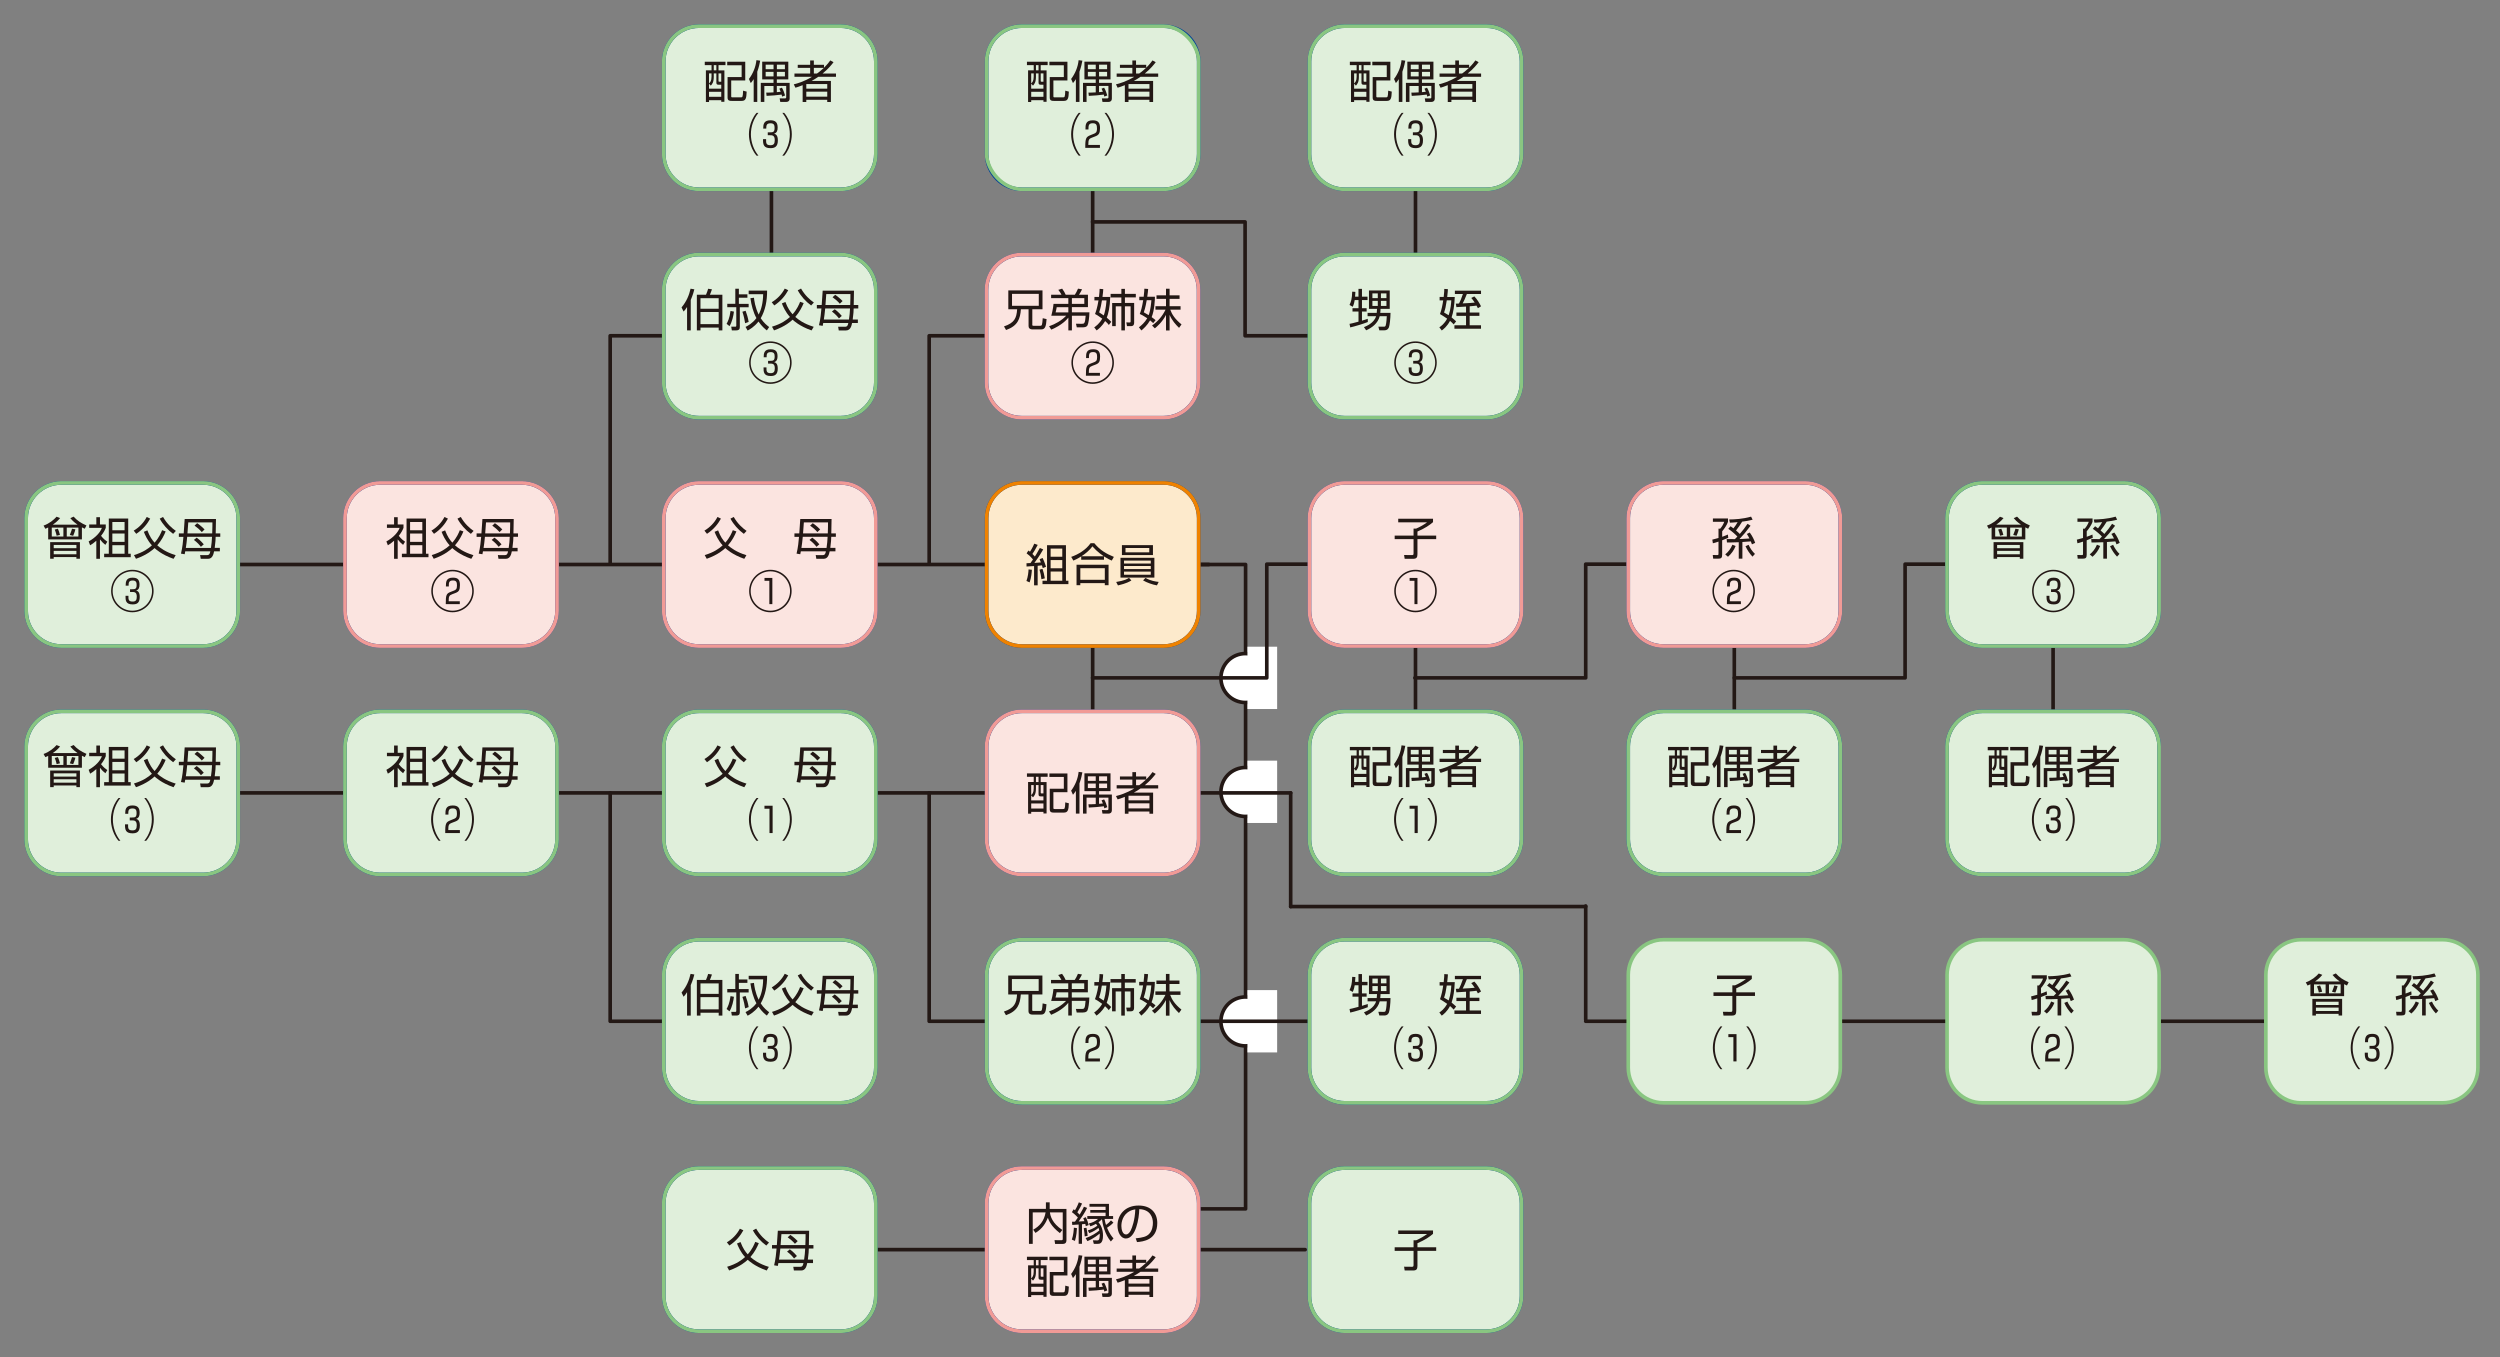 <?xml version="1.0" encoding="UTF-8"?><svg id="_レイヤー_1" xmlns="http://www.w3.org/2000/svg" xmlns:xlink="http://www.w3.org/1999/xlink" viewBox="0 0 1372.83 745.37"><rect x="0" y="0" width="1372.83" height="745.37" fill="#808080" stroke="none"/><defs><style>.cls-1{fill:#231815;}.cls-1,.cls-2,.cls-3,.cls-4{stroke-width:0px;}.cls-5,.cls-6,.cls-7,.cls-8,.cls-9,.cls-10,.cls-11,.cls-12{stroke-width:2px;}.cls-5,.cls-6,.cls-9,.cls-2,.cls-12{fill:none;}.cls-5,.cls-7,.cls-8,.cls-9,.cls-10,.cls-11,.cls-12{stroke-miterlimit:10;}.cls-5,.cls-10{stroke:#89c681;}.cls-6{stroke:#231815;stroke-linecap:round;stroke-linejoin:round;}.cls-7{fill:#fdeacc;}.cls-7,.cls-8,.cls-10,.cls-4,.cls-11{fill-rule:evenodd;}.cls-7,.cls-8,.cls-11{stroke:#004097;}.cls-8,.cls-10{fill:#e0efdb;}.cls-9{stroke:#ef8200;}.cls-3,.cls-4{fill:#fff;}.cls-13{clip-path:url(#clippath);}.cls-11{fill:#fbe4e0;}.cls-12{stroke:#f19a96;}</style><clipPath id="clippath"><rect class="cls-2" width="1372.83" height="745.37"/></clipPath></defs><line class="cls-6" x1="870.76" y1="560.81" x2="1302.48" y2="560.81"/><polyline class="cls-6" points="952.36 372.24 1046.15 372.24 1046.15 309.8 1078.13 309.8"/><polyline class="cls-6" points="776.97 372.24 870.76 372.24 870.76 309.8 902.74 309.8"/><line class="cls-6" x1="777.29" y1="84.24" x2="777.29" y2="151.42"/><polyline class="cls-6" points="649.95 309.98 683.99 309.98 683.99 663.83 642.78 663.83"/><polyline class="cls-6" points="599.96 121.86 683.72 121.86 683.72 184.39 722.33 184.39 722.06 184.39"/><polyline class="cls-6" points="545.63 184.39 510.24 184.39 510.24 309.8"/><polyline class="cls-6" points="510.24 435.4 510.24 560.81 544.29 560.81"/><polyline class="cls-6" points="335.07 435.4 335.07 560.81 369.11 560.81"/><polyline class="cls-6" points="370.45 184.39 335.07 184.39 335.07 309.8"/><line class="cls-6" x1="456" y1="686.22" x2="716.69" y2="686.22"/><line class="cls-6" x1="88.72" y1="435.4" x2="555.89" y2="435.4"/><line class="cls-6" x1="88.72" y1="309.98" x2="663.83" y2="309.98"/><line class="cls-6" x1="423.62" y1="81.55" x2="423.62" y2="172.03"/><line class="cls-6" x1="600.02" y1="339.1" x2="600.02" y2="406.28"/><line class="cls-6" x1="600.02" y1="84.24" x2="600.02" y2="151.42"/><line class="cls-6" x1="777.29" y1="345.74" x2="777.29" y2="397.77"/><line class="cls-6" x1="952.36" y1="345.74" x2="952.36" y2="397.77"/><line class="cls-6" x1="1127.42" y1="347.61" x2="1127.42" y2="406.73"/><g class="cls-13"><path class="cls-4" d="M697.33,372.33c0,7.42-6.02,13.44-13.44,13.44s-13.44-6.02-13.44-13.44,6.02-13.44,13.44-13.44,13.44,6.02,13.44,13.44"/><path class="cls-6" d="M697.33,372.33c0,7.42-6.02,13.44-13.44,13.44s-13.44-6.02-13.44-13.44,6.02-13.44,13.44-13.44,13.44,6.02,13.44,13.44Z"/><rect class="cls-3" x="685.01" y="355.13" width="16.31" height="34.22"/><polyline class="cls-6" points="599.96 372.24 695.63 372.24 695.63 309.8 723.85 309.8 722.5 309.8"/><path class="cls-4" d="M697.33,560.9c0,7.42-6.02,13.44-13.44,13.44s-13.44-6.02-13.44-13.44,6.02-13.44,13.44-13.44,13.44,6.02,13.44,13.44"/><circle class="cls-6" cx="683.89" cy="560.9" r="13.44" transform="translate(-162.59 304.41) rotate(-22.5)"/><rect class="cls-3" x="685.01" y="543.7" width="16.31" height="34.22"/><path class="cls-4" d="M697.33,434.9c0,7.42-6.02,13.44-13.44,13.44s-13.44-6.02-13.44-13.44,6.02-13.44,13.44-13.44,13.44,6.02,13.44,13.44"/><circle class="cls-6" cx="683.89" cy="434.9" r="13.44" transform="translate(-114.37 294.82) rotate(-22.5)"/><rect class="cls-3" x="685.01" y="417.7" width="16.31" height="34.22"/><line class="cls-6" x1="628" y1="560.81" x2="722.95" y2="560.81"/><line class="cls-6" x1="628" y1="435.4" x2="708.75" y2="435.4"/><path class="cls-8" d="M33.74,265.19h77.71c10.69,0,19.37,8.68,19.37,19.37v50.84c0,10.69-8.68,19.37-19.37,19.37H33.74c-10.69,0-19.37-8.68-19.37-19.37v-50.84c0-10.69,8.68-19.37,19.37-19.37"/><path class="cls-5" d="M33.74,265.19h77.71c10.69,0,19.37,8.68,19.37,19.37v50.84c0,10.69-8.68,19.37-19.37,19.37H33.74c-10.69,0-19.37-8.68-19.37-19.37v-50.84c0-10.69,8.68-19.37,19.37-19.37Z"/><path class="cls-8" d="M33.74,390.61h77.71c10.69,0,19.37,8.68,19.37,19.37v50.84c0,10.69-8.68,19.37-19.37,19.37H33.74c-10.69,0-19.37-8.68-19.37-19.37v-50.84c0-10.69,8.68-19.37,19.37-19.37"/><path class="cls-5" d="M33.74,390.61h77.71c10.69,0,19.37,8.68,19.37,19.37v50.84c0,10.69-8.68,19.37-19.37,19.37H33.73c-10.69,0-19.37-8.68-19.37-19.37v-50.84c0-10.69,8.68-19.37,19.37-19.37Z"/><path class="cls-8" d="M208.8,390.61h77.71c10.69,0,19.37,8.68,19.37,19.37v50.84c0,10.69-8.68,19.37-19.37,19.37h-77.71c-10.69,0-19.37-8.68-19.37-19.37v-50.84c0-10.69,8.68-19.37,19.37-19.37"/><path class="cls-5" d="M208.8,390.61h77.71c10.69,0,19.37,8.68,19.37,19.37v50.84c0,10.69-8.68,19.37-19.37,19.37h-77.72c-10.69,0-19.37-8.68-19.37-19.37v-50.84c0-10.69,8.68-19.37,19.37-19.37Z"/><path class="cls-11" d="M208.8,265.19h77.71c10.69,0,19.37,8.68,19.37,19.37v50.84c0,10.69-8.68,19.37-19.37,19.37h-77.71c-10.69,0-19.37-8.68-19.37-19.37v-50.84c0-10.69,8.68-19.37,19.37-19.37"/><path class="cls-12" d="M208.8,265.19h77.71c10.69,0,19.37,8.68,19.37,19.37v50.84c0,10.69-8.68,19.37-19.37,19.37h-77.71c-10.69,0-19.37-8.68-19.37-19.37v-50.84c0-10.69,8.68-19.37,19.37-19.37Z"/><path class="cls-8" d="M383.86,14.36h77.71c10.69,0,19.37,8.68,19.37,19.37v50.84c0,10.69-8.68,19.37-19.37,19.37h-77.71c-10.69,0-19.37-8.68-19.37-19.37v-50.84c0-10.69,8.68-19.37,19.37-19.37"/><path class="cls-5" d="M383.86,14.36h77.71c10.69,0,19.37,8.68,19.37,19.37v50.84c0,10.69-8.68,19.37-19.37,19.37h-77.71c-10.69,0-19.37-8.68-19.37-19.37v-50.84c0-10.69,8.68-19.37,19.37-19.37Z"/><path class="cls-8" d="M383.86,139.78h77.71c10.69,0,19.37,8.68,19.37,19.37v50.84c0,10.69-8.68,19.37-19.37,19.37h-77.71c-10.69,0-19.37-8.68-19.37-19.37v-50.84c0-10.69,8.68-19.37,19.37-19.37"/><path class="cls-5" d="M383.86,139.78h77.71c10.69,0,19.37,8.68,19.37,19.37v50.84c0,10.69-8.68,19.37-19.37,19.37h-77.71c-10.69,0-19.37-8.68-19.37-19.37v-50.84c0-10.69,8.68-19.37,19.37-19.37Z"/><path class="cls-11" d="M383.86,265.19h77.71c10.69,0,19.37,8.68,19.37,19.37v50.84c0,10.69-8.68,19.37-19.37,19.37h-77.71c-10.69,0-19.37-8.68-19.37-19.37v-50.84c0-10.69,8.68-19.37,19.37-19.37"/><path class="cls-12" d="M383.86,265.19h77.71c10.69,0,19.37,8.68,19.37,19.37v50.84c0,10.69-8.68,19.37-19.37,19.37h-77.71c-10.69,0-19.37-8.68-19.37-19.37v-50.84c0-10.69,8.68-19.37,19.37-19.37Z"/><path class="cls-11" d="M561.09,139.78h77.71c10.69,0,19.37,8.68,19.37,19.37v50.84c0,10.69-8.68,19.37-19.37,19.37h-77.71c-10.7,0-19.38-8.68-19.38-19.37v-50.84c0-10.69,8.68-19.37,19.38-19.37"/><path class="cls-12" d="M561.09,139.78h77.71c10.69,0,19.37,8.68,19.37,19.37v50.84c0,10.69-8.68,19.37-19.37,19.37h-77.71c-10.7,0-19.38-8.68-19.38-19.37v-50.84c0-10.69,8.68-19.37,19.38-19.37Z"/><path class="cls-8" d="M383.86,390.61h77.71c10.69,0,19.37,8.68,19.37,19.37v50.84c0,10.69-8.68,19.37-19.37,19.37h-77.71c-10.69,0-19.37-8.68-19.37-19.37v-50.84c0-10.69,8.68-19.37,19.37-19.37"/><path class="cls-5" d="M383.86,390.61h77.71c10.69,0,19.37,8.68,19.37,19.37v50.84c0,10.69-8.68,19.37-19.37,19.37h-77.71c-10.69,0-19.37-8.68-19.37-19.37v-50.84c0-10.69,8.68-19.37,19.37-19.37Z"/><path class="cls-8" d="M383.86,516.02h77.71c10.69,0,19.37,8.68,19.37,19.37v50.84c0,10.69-8.68,19.37-19.37,19.37h-77.71c-10.69,0-19.37-8.68-19.37-19.37v-50.84c0-10.69,8.68-19.37,19.37-19.37"/><path class="cls-5" d="M383.86,516.02h77.71c10.69,0,19.37,8.68,19.37,19.37v50.84c0,10.69-8.68,19.37-19.37,19.37h-77.71c-10.69,0-19.37-8.68-19.37-19.37v-50.84c0-10.69,8.68-19.37,19.37-19.37Z"/><path class="cls-8" d="M383.86,641.43h77.71c10.69,0,19.37,8.68,19.37,19.37v50.84c0,10.69-8.68,19.37-19.37,19.37h-77.71c-10.69,0-19.37-8.68-19.37-19.37v-50.84c0-10.69,8.68-19.37,19.37-19.37"/><path class="cls-5" d="M383.86,641.43h77.71c10.69,0,19.37,8.68,19.37,19.37v50.84c0,10.69-8.68,19.37-19.37,19.37h-77.71c-10.69,0-19.37-8.68-19.37-19.37v-50.84c0-10.69,8.68-19.37,19.37-19.37Z"/><path class="cls-8" d="M561.16,516.02h77.72c10.69,0,19.37,8.68,19.37,19.37v50.84c0,10.69-8.68,19.37-19.37,19.37h-77.72c-10.69,0-19.37-8.68-19.37-19.37v-50.84c0-10.69,8.68-19.37,19.37-19.37"/><path class="cls-5" d="M561.16,516.02h77.72c10.69,0,19.37,8.68,19.37,19.37v50.84c0,10.69-8.68,19.37-19.37,19.37h-77.72c-10.69,0-19.37-8.68-19.37-19.37v-50.84c0-10.69,8.68-19.37,19.37-19.37Z"/><path class="cls-11" d="M561.16,390.61h77.72c10.69,0,19.37,8.68,19.37,19.37v50.84c0,10.69-8.68,19.37-19.37,19.37h-77.72c-10.69,0-19.37-8.68-19.37-19.37v-50.84c0-10.69,8.68-19.37,19.37-19.37"/><path class="cls-12" d="M561.16,390.61h77.72c10.69,0,19.37,8.68,19.37,19.37v50.84c0,10.69-8.68,19.37-19.37,19.37h-77.72c-10.69,0-19.37-8.68-19.37-19.37v-50.84c0-10.69,8.68-19.37,19.37-19.37Z"/><path class="cls-7" d="M561.16,265.19h77.72c10.69,0,19.37,8.68,19.37,19.37v50.84c0,10.69-8.68,19.37-19.37,19.37h-77.72c-10.69,0-19.37-8.68-19.37-19.37v-50.84c0-10.69,8.68-19.37,19.37-19.37"/><path class="cls-9" d="M561.16,265.19h77.72c10.69,0,19.37,8.68,19.37,19.37v50.84c0,10.69-8.68,19.37-19.37,19.37h-77.72c-10.69,0-19.37-8.68-19.37-19.37v-50.84c0-10.69,8.68-19.37,19.37-19.37Z"/><path class="cls-8" d="M561.16,14.36h77.72c10.69,0,19.37,8.68,19.37,19.37v50.84c0,10.69-8.68,19.37-19.37,19.37h-77.72c-10.69,0-19.37-8.68-19.37-19.37v-50.84c0-10.69,8.68-19.37,19.37-19.37"/><rect class="cls-5" x="541.79" y="14.36" width="116.46" height="89.58" rx="19.37" ry="19.37"/><path class="cls-8" d="M738.44,14.36h77.71c10.69,0,19.37,8.68,19.37,19.37v50.84c0,10.69-8.68,19.37-19.37,19.37h-77.71c-10.69,0-19.37-8.68-19.37-19.37v-50.84c0-10.69,8.68-19.37,19.37-19.37"/><path class="cls-5" d="M738.44,14.36h77.71c10.69,0,19.37,8.68,19.37,19.37v50.84c0,10.69-8.68,19.37-19.37,19.37h-77.71c-10.69,0-19.37-8.68-19.37-19.37v-50.84c0-10.69,8.68-19.37,19.37-19.37Z"/><path class="cls-8" d="M738.44,139.78h77.71c10.69,0,19.37,8.68,19.37,19.37v50.84c0,10.69-8.68,19.37-19.37,19.37h-77.71c-10.69,0-19.37-8.68-19.37-19.37v-50.84c0-10.69,8.68-19.37,19.37-19.37"/><path class="cls-5" d="M738.44,139.78h77.71c10.69,0,19.37,8.68,19.37,19.37v50.84c0,10.69-8.68,19.37-19.37,19.37h-77.71c-10.69,0-19.37-8.68-19.37-19.37v-50.84c0-10.69,8.68-19.37,19.37-19.37Z"/><path class="cls-11" d="M738.44,265.19h77.71c10.69,0,19.37,8.68,19.37,19.37v50.84c0,10.69-8.68,19.37-19.37,19.37h-77.71c-10.69,0-19.37-8.68-19.37-19.37v-50.84c0-10.69,8.68-19.37,19.37-19.37"/><path class="cls-12" d="M738.44,265.19h77.71c10.69,0,19.37,8.68,19.37,19.37v50.84c0,10.69-8.68,19.37-19.37,19.37h-77.71c-10.69,0-19.37-8.68-19.37-19.37v-50.84c0-10.69,8.68-19.37,19.37-19.37Z"/><path class="cls-8" d="M738.44,390.61h77.71c10.69,0,19.37,8.68,19.37,19.37v50.84c0,10.69-8.68,19.37-19.37,19.37h-77.71c-10.69,0-19.37-8.68-19.37-19.37v-50.84c0-10.69,8.68-19.37,19.37-19.37"/><path class="cls-5" d="M738.44,390.61h77.71c10.69,0,19.37,8.68,19.37,19.37v50.84c0,10.69-8.68,19.37-19.37,19.37h-77.71c-10.69,0-19.37-8.68-19.37-19.37v-50.84c0-10.69,8.68-19.37,19.37-19.37Z"/><path class="cls-8" d="M738.44,516.02h77.71c10.69,0,19.37,8.68,19.37,19.37v50.84c0,10.69-8.68,19.37-19.37,19.37h-77.71c-10.69,0-19.37-8.68-19.37-19.37v-50.84c0-10.69,8.68-19.37,19.37-19.37"/><path class="cls-5" d="M738.44,516.02h77.71c10.69,0,19.37,8.68,19.37,19.37v50.84c0,10.69-8.68,19.37-19.37,19.37h-77.71c-10.69,0-19.37-8.68-19.37-19.37v-50.84c0-10.69,8.68-19.37,19.37-19.37Z"/><path class="cls-8" d="M738.44,641.43h77.71c10.69,0,19.37,8.68,19.37,19.37v50.84c0,10.69-8.68,19.37-19.37,19.37h-77.71c-10.69,0-19.37-8.68-19.37-19.37v-50.84c0-10.69,8.68-19.37,19.37-19.37"/><path class="cls-5" d="M738.44,641.43h77.71c10.69,0,19.37,8.68,19.37,19.37v50.84c0,10.69-8.68,19.37-19.37,19.37h-77.71c-10.69,0-19.37-8.68-19.37-19.37v-50.84c0-10.69,8.68-19.37,19.37-19.37Z"/><path class="cls-11" d="M913.49,265.19h77.72c10.69,0,19.37,8.68,19.37,19.37v50.84c0,10.69-8.68,19.37-19.37,19.37h-77.72c-10.69,0-19.37-8.68-19.37-19.37v-50.84c0-10.69,8.68-19.37,19.37-19.37"/><path class="cls-12" d="M913.49,265.19h77.72c10.69,0,19.37,8.68,19.37,19.37v50.84c0,10.69-8.68,19.37-19.37,19.37h-77.72c-10.69,0-19.37-8.68-19.37-19.37v-50.84c0-10.69,8.68-19.37,19.37-19.37Z"/><path class="cls-8" d="M913.49,390.61h77.72c10.69,0,19.37,8.68,19.37,19.37v50.84c0,10.69-8.68,19.37-19.37,19.37h-77.72c-10.69,0-19.37-8.68-19.37-19.37v-50.84c0-10.69,8.68-19.37,19.37-19.37"/><path class="cls-5" d="M913.49,390.61h77.72c10.69,0,19.37,8.68,19.37,19.37v50.84c0,10.69-8.68,19.37-19.37,19.37h-77.72c-10.69,0-19.37-8.68-19.37-19.37v-50.84c0-10.69,8.68-19.37,19.37-19.37Z"/><path class="cls-8" d="M1088.56,265.19h77.71c10.69,0,19.37,8.68,19.37,19.37v50.84c0,10.69-8.68,19.37-19.37,19.37h-77.71c-10.7,0-19.38-8.68-19.38-19.37v-50.84c0-10.69,8.68-19.37,19.38-19.37"/><path class="cls-5" d="M1088.56,265.19h77.71c10.69,0,19.37,8.68,19.37,19.37v50.84c0,10.69-8.68,19.37-19.37,19.37h-77.71c-10.7,0-19.38-8.68-19.38-19.37v-50.84c0-10.69,8.68-19.37,19.38-19.37Z"/><path class="cls-8" d="M1088.56,390.61h77.71c10.69,0,19.37,8.68,19.37,19.37v50.84c0,10.69-8.68,19.37-19.37,19.37h-77.71c-10.7,0-19.38-8.68-19.38-19.37v-50.84c0-10.69,8.68-19.37,19.38-19.37"/><path class="cls-5" d="M1088.56,390.61h77.71c10.69,0,19.37,8.68,19.37,19.37v50.84c0,10.69-8.68,19.37-19.37,19.37h-77.71c-10.7,0-19.38-8.68-19.38-19.37v-50.84c0-10.69,8.68-19.37,19.38-19.37Z"/><path class="cls-11" d="M561.16,641.43h77.72c10.69,0,19.37,8.68,19.37,19.37v50.84c0,10.69-8.68,19.37-19.37,19.37h-77.72c-10.69,0-19.37-8.68-19.37-19.37v-50.84c0-10.69,8.68-19.37,19.37-19.37"/><path class="cls-12" d="M561.16,641.43h77.72c10.69,0,19.37,8.68,19.37,19.37v50.84c0,10.69-8.68,19.37-19.37,19.37h-77.72c-10.69,0-19.37-8.68-19.37-19.37v-50.84c0-10.69,8.68-19.37,19.37-19.37Z"/></g><path class="cls-1" d="M566.85,178.16c0,.44,0,.74.67.74h3.55c1.18,0,1.21-.22,1.53-4.16l2.12.49c-.3,3.96-.74,5.66-2.93,5.66h-4.78c-1.72,0-2.19-.96-2.19-1.85v-9.21h-4.21c-.39,5.29-1.7,9.09-8.15,11.4l-1.13-1.99c5.64-1.92,6.87-4.38,7.22-9.41h-4.85v-10.37h18.77v10.37h-5.59v8.32ZM570.43,161.39h-14.7v6.53h14.7v-6.53Z"/><path class="cls-1" d="M576.07,179.17c3.52-1.23,6.8-3.1,9.41-5.79h-8.18c.3-1.13.94-3.55,1.23-6.53h8.13v-3.13h-9.46v-1.87h5.71c-.47-.94-1.06-1.82-1.77-2.68l2.12-.67c.89,1.18,1.53,2.36,1.95,3.35h5.02c.69-1.01,1.03-1.72,1.75-3.35l2.22.37c-.39.84-1.11,2.17-1.7,2.98h4.93v6.82h-8.82v2.86h9.63c-.05,2.98-.54,6.11-1.01,7.04-.22.44-.71,1.18-2.46,1.18h-3.47l-.44-1.97,3.28.02c1.16,0,1.75,0,2.04-4.43h-7.56v8.05h-1.95v-6.99c-.89,1.13-3.57,4.14-9.38,6.58l-1.21-1.85ZM586.66,168.68h-6.4c-.02.17-.2,1.55-.59,2.86h6.99v-2.86ZM595.43,163.73h-6.82v3.13h6.82v-3.13Z"/><path class="cls-1" d="M609.67,163.04c-.15,5.64-1.11,9.48-1.9,11.4,1.16.98,1.87,1.7,2.46,2.29l-1.33,1.72c-.47-.62-.84-1.11-2.04-2.17-1.72,2.96-3.65,4.41-4.66,5.17l-1.33-1.67c1.01-.74,2.88-2.09,4.41-4.8-2.07-1.55-3.23-2.17-3.96-2.56.44-1.18,1.21-3.23,1.9-7.46h-2.24v-1.92h2.51c.27-2.14.32-3.57.34-4.43l2,.17c-.05,1.06-.1,2-.42,4.26h4.26ZM605.11,164.96c-.32,1.99-.69,4.24-1.53,6.58.81.52,1.48.96,2.54,1.67.49-1.4,1.21-4.06,1.5-8.25h-2.51ZM615.78,161.37v-2.76h1.95v2.76h5.98v1.95h-5.98v3.03h5.07v10.89c0,1.01-.37,1.85-1.75,1.85h-2.19l-.37-2.04,1.92.02c.34,0,.44-.17.44-.49v-8.37h-3.13v13.23h-1.95v-13.23h-3.08v10.89h-1.97v-12.73h5.05v-3.03h-5.91v-1.95h5.91Z"/><path class="cls-1" d="M634.21,162.94c-.02,1.53-.2,7.36-1.8,11.21,1.16.81,1.67,1.26,2.17,1.67l-1.33,1.6c-.37-.34-.67-.66-1.7-1.5-1.6,2.81-3.67,4.61-4.78,5.54l-1.35-1.72c1.33-1.03,3.13-2.54,4.56-4.98-1.9-1.31-3.25-1.97-4.09-2.36.71-1.82,1.26-3.82,1.87-7.54h-2.14v-1.92h2.41c.3-2.51.34-3.65.37-4.41l2.09.15c-.1,1.23-.22,2.56-.49,4.26h4.21ZM629.7,164.86c-.12.69-.69,4.16-1.6,6.65.71.42,1.23.67,2.68,1.55,1.06-2.73,1.4-7.04,1.48-8.2h-2.56ZM632.63,178.75c3.18-2.22,5.74-5.2,7.39-8.69h-5.52v-1.92h5.79v-4.04h-5.22v-1.92h5.22v-3.62h1.97v3.62h5.47v1.92h-5.47v4.04h6.03v1.92h-5.66c.94,2.61,2.61,5.2,6.18,8.08l-1.35,1.9c-1.85-1.8-3.82-3.97-5.2-7.12v8.55h-1.97v-8.55c-2.09,4.04-4.93,6.38-6.13,7.39l-1.53-1.55Z"/><path class="cls-1" d="M611.69,199.13c0,6.45-5.22,11.67-11.67,11.67s-11.67-5.22-11.67-11.67,5.27-11.67,11.67-11.67,11.67,5.15,11.67,11.67ZM589.2,199.13c0,5.96,4.85,10.81,10.81,10.81s10.81-4.85,10.81-10.81-4.9-10.81-10.81-10.81-10.81,4.78-10.81,10.81ZM599.72,200.95c-1.4.54-1.85.99-1.82,3.79h6.11v1.58h-7.71c-.02-5.15.37-5.84,2.76-6.75l1.6-.62c1.08-.42,1.8-.74,1.8-2.81,0-1.95-.37-2.81-2.24-2.81-2.24,0-2.27,1.33-2.24,3.28h-1.6c0-2.46.05-4.83,3.87-4.83,2.86,0,3.84,1.26,3.84,4.06s-.57,3.64-2.49,4.38l-1.87.71Z"/><path class="cls-1" d="M398.38,33.91v1.85h-3.82v2.88h3.23v17.26h-1.72v-.89h-6.72v1.01h-1.72v-17.39h3.1v-2.88h-3.72v-1.85h11.38ZM393.38,40.29h-1.43v1.95c0,3.03-.91,3.99-1.63,4.78l-.98-1.08v2.76h6.72v-2.17h-1.45c-1.01,0-1.23-.39-1.23-1.26v-4.98ZM390.72,40.29h-1.38v5.49c.57-.49,1.38-1.23,1.38-3.65v-1.85ZM396.06,50.41h-6.72v2.76h6.72v-2.76ZM393.38,35.75h-1.43v2.88h1.43v-2.88ZM396.06,40.29h-1.5v3.97c0,.54.05.62.59.62h.91v-4.58ZM399.34,33.91h9.9v10.29h-7.71v8.62c0,.54.1.64.84.64h4.33c1.03,0,1.23,0,1.35-3.67l1.97.52c-.12,3.94-.62,5.1-2.78,5.1h-5.37c-1.08,0-2.34,0-2.34-1.82v-11.28h7.73v-6.48h-7.93v-1.92Z"/><path class="cls-1" d="M415.84,55.97h-1.97v-12.51c-.71,1.08-1.11,1.58-1.6,2.17l-1.01-2.27c2.17-2.86,3.74-6.55,4.11-10.32l2.07.27c-.27,1.4-.66,3.45-1.6,6.08v16.57ZM429.39,48.17c.76,1.23,1.45,3.25,1.72,4.26l-1.63.62c-.1-.44-.15-.71-.27-1.11-1.85.3-6.26.64-8.25.71l-.2-1.8c.96,0,1.95,0,4.01-.12v-3.52h-5.05v8.77h-1.95v-10.47h6.99v-1.9h-6.21v-9.75h14.33v9.75h-6.3v1.9h7.04v8.52c0,1.45-.86,1.95-1.9,1.95h-3.25l-.34-1.95,2.86.02c.3,0,.74-.02.74-.59v-6.26h-5.15v3.4c.3-.02.81-.07,2.12-.2-.37-.94-.52-1.28-.74-1.72l1.4-.52ZM424.78,35.51h-4.33v2.49h4.33v-2.49ZM424.78,39.45h-4.33v2.51h4.33v-2.51ZM431.02,35.51h-4.41v2.49h4.41v-2.49ZM431.02,39.45h-4.41v2.51h4.41v-2.51Z"/><path class="cls-1" d="M457.72,34.15c-.89,1.18-2.71,3.52-6.01,6.23h7.36v1.8h-9.73c-1.18.84-2.41,1.58-3.67,2.27h10.61v11.58h-2.02v-1.21h-11.5v1.21h-2v-9.26c-2.12.84-2.96,1.11-3.96,1.4l-.91-1.85c1.9-.47,5.59-1.48,10-4.14h-9.63v-1.8h8.62v-3.1h-6.82v-1.7h6.82v-2.39h2.02v2.39h5.59v1.6c1.87-1.82,2.88-3.23,3.45-4.01l1.77.98ZM454.27,46.17h-11.5v2.51h11.5v-2.51ZM454.27,50.33h-11.5v2.76h11.5v-2.76ZM448.63,40.38c.57-.39,1.92-1.35,3.77-3.1h-5.49v3.1h1.72Z"/><path class="cls-1" d="M416.48,61.97c-2.66,3.28-4.14,7.49-4.14,11.75s1.48,8.5,4.14,11.75h-1.03c-4.19-4.9-4.19-10.93-4.19-11.75s0-6.85,4.19-11.75h1.03ZM420.69,76.42c-.05,2.19.02,3.32,2.39,3.32,1.75,0,2.36-.79,2.36-2.78,0-2.71-1.38-2.71-2.81-2.71h-1.03v-1.58h1.16c1.77,0,2.59-.12,2.59-2.46,0-1.4-.27-2.51-2.24-2.51-2.31,0-2.31,1.33-2.34,2.93h-1.67c0-2.36.34-4.58,3.94-4.58,2.78,0,3.99,1.18,3.99,4.01,0,1.65-.39,2.86-1.95,3.37.76.22,2.07.62,2.07,3.67,0,3.55-1.82,4.26-4.06,4.26-3.82,0-4.14-2.09-4.09-4.95h1.7ZM430.62,61.97c4.19,4.9,4.19,10.93,4.19,11.75s0,6.85-4.19,11.75h-1.03c2.66-3.25,4.14-7.46,4.14-11.75s-1.48-8.47-4.14-11.75h1.03Z"/><path class="cls-1" d="M575.3,33.91v1.85h-3.82v2.88h3.23v17.26h-1.72v-.89h-6.72v1.01h-1.72v-17.39h3.1v-2.88h-3.72v-1.85h11.38ZM570.3,40.29h-1.43v1.95c0,3.03-.91,3.99-1.62,4.78l-.99-1.08v2.76h6.72v-2.17h-1.45c-1.01,0-1.23-.39-1.23-1.26v-4.98ZM567.64,40.29h-1.38v5.49c.57-.49,1.38-1.23,1.38-3.65v-1.85ZM572.99,50.41h-6.72v2.76h6.72v-2.76ZM570.3,35.75h-1.43v2.88h1.43v-2.88ZM572.99,40.29h-1.5v3.97c0,.54.05.62.59.62h.91v-4.58ZM576.26,33.91h9.9v10.29h-7.71v8.62c0,.54.1.64.84.64h4.33c1.03,0,1.23,0,1.35-3.67l1.97.52c-.12,3.94-.62,5.1-2.78,5.1h-5.37c-1.08,0-2.34,0-2.34-1.82v-11.28h7.73v-6.48h-7.93v-1.92Z"/><path class="cls-1" d="M592.77,55.97h-1.97v-12.51c-.71,1.08-1.11,1.58-1.6,2.17l-1.01-2.27c2.17-2.86,3.74-6.55,4.11-10.32l2.07.27c-.27,1.4-.67,3.45-1.6,6.08v16.57ZM606.32,48.17c.76,1.23,1.45,3.25,1.72,4.26l-1.62.62c-.1-.44-.15-.71-.27-1.11-1.85.3-6.25.64-8.25.71l-.2-1.8c.96,0,1.95,0,4.01-.12v-3.52h-5.05v8.77h-1.95v-10.47h6.99v-1.9h-6.21v-9.75h14.33v9.75h-6.3v1.9h7.04v8.52c0,1.45-.86,1.95-1.9,1.95h-3.25l-.34-1.95,2.86.02c.3,0,.74-.02.74-.59v-6.26h-5.15v3.4c.3-.02.81-.07,2.12-.2-.37-.94-.52-1.28-.74-1.72l1.4-.52ZM601.71,35.51h-4.33v2.49h4.33v-2.49ZM601.71,39.45h-4.33v2.51h4.33v-2.51ZM607.94,35.51h-4.41v2.49h4.41v-2.49ZM607.94,39.45h-4.41v2.51h4.41v-2.51Z"/><path class="cls-1" d="M634.65,34.15c-.89,1.18-2.71,3.52-6.01,6.23h7.36v1.8h-9.73c-1.18.84-2.41,1.58-3.67,2.27h10.61v11.58h-2.02v-1.21h-11.5v1.21h-2v-9.26c-2.12.84-2.96,1.11-3.96,1.4l-.91-1.85c1.9-.47,5.59-1.48,10-4.14h-9.63v-1.8h8.62v-3.1h-6.82v-1.7h6.82v-2.39h2.02v2.39h5.59v1.6c1.87-1.82,2.88-3.23,3.45-4.01l1.77.98ZM631.2,46.17h-11.5v2.51h11.5v-2.51ZM631.2,50.33h-11.5v2.76h11.5v-2.76ZM625.56,40.38c.57-.39,1.92-1.35,3.77-3.1h-5.49v3.1h1.72Z"/><path class="cls-1" d="M593.41,61.97c-2.66,3.28-4.14,7.49-4.14,11.75s1.48,8.5,4.14,11.75h-1.03c-4.19-4.9-4.19-10.93-4.19-11.75s0-6.85,4.19-11.75h1.03ZM599.55,75.61c-1.45.57-1.95.99-1.92,3.97h6.38v1.63h-8.05c-.05-5.47.47-6.03,2.91-7.02l1.65-.67c1.11-.44,1.87-.71,1.87-2.91,0-2-.37-2.93-2.34-2.93-2.32,0-2.34,1.4-2.34,3.4h-1.65c-.03-2.68.15-5.02,4.01-5.02,2.96,0,3.99,1.31,3.99,4.26,0,2.76-.57,3.79-2.59,4.56l-1.92.74ZM607.55,61.97c4.19,4.9,4.19,10.93,4.19,11.75s0,6.85-4.19,11.75h-1.03c2.66-3.25,4.14-7.46,4.14-11.75s-1.48-8.47-4.14-11.75h1.03Z"/><path class="cls-1" d="M752.62,33.91v1.85h-3.82v2.88h3.23v17.26h-1.72v-.89h-6.72v1.01h-1.72v-17.39h3.1v-2.88h-3.72v-1.85h11.38ZM747.63,40.29h-1.43v1.95c0,3.03-.91,3.99-1.62,4.78l-.99-1.08v2.76h6.72v-2.17h-1.45c-1.01,0-1.23-.39-1.23-1.26v-4.98ZM744.97,40.29h-1.38v5.49c.57-.49,1.38-1.23,1.38-3.65v-1.85ZM750.31,50.41h-6.72v2.76h6.72v-2.76ZM747.63,35.75h-1.43v2.88h1.43v-2.88ZM750.31,40.29h-1.5v3.97c0,.54.05.62.59.62h.91v-4.58ZM753.59,33.91h9.9v10.29h-7.71v8.62c0,.54.1.64.84.64h4.33c1.03,0,1.23,0,1.35-3.67l1.97.52c-.12,3.94-.62,5.1-2.78,5.1h-5.37c-1.08,0-2.34,0-2.34-1.82v-11.28h7.73v-6.48h-7.93v-1.92Z"/><path class="cls-1" d="M770.09,55.97h-1.97v-12.51c-.71,1.08-1.11,1.58-1.6,2.17l-1.01-2.27c2.17-2.86,3.74-6.55,4.11-10.32l2.07.27c-.27,1.4-.67,3.45-1.6,6.08v16.57ZM783.64,48.17c.76,1.23,1.45,3.25,1.72,4.26l-1.62.62c-.1-.44-.15-.71-.27-1.11-1.85.3-6.25.64-8.25.71l-.2-1.8c.96,0,1.95,0,4.01-.12v-3.52h-5.05v8.77h-1.95v-10.47h6.99v-1.9h-6.21v-9.75h14.33v9.75h-6.3v1.9h7.04v8.52c0,1.45-.86,1.95-1.9,1.95h-3.25l-.34-1.95,2.86.02c.3,0,.74-.02.74-.59v-6.26h-5.15v3.4c.3-.02.81-.07,2.12-.2-.37-.94-.52-1.28-.74-1.72l1.4-.52ZM779.03,35.51h-4.33v2.49h4.33v-2.49ZM779.03,39.45h-4.33v2.51h4.33v-2.51ZM785.26,35.51h-4.41v2.49h4.41v-2.49ZM785.26,39.45h-4.41v2.51h4.41v-2.51Z"/><path class="cls-1" d="M811.97,34.15c-.89,1.18-2.71,3.52-6.01,6.23h7.36v1.8h-9.73c-1.18.84-2.41,1.58-3.67,2.27h10.61v11.58h-2.02v-1.21h-11.5v1.21h-2v-9.26c-2.12.84-2.96,1.11-3.96,1.4l-.91-1.85c1.9-.47,5.59-1.48,10-4.14h-9.63v-1.8h8.62v-3.1h-6.82v-1.7h6.82v-2.39h2.02v2.39h5.59v1.6c1.87-1.82,2.88-3.23,3.45-4.01l1.77.98ZM808.52,46.17h-11.5v2.51h11.5v-2.51ZM808.52,50.33h-11.5v2.76h11.5v-2.76ZM802.88,40.38c.57-.39,1.92-1.35,3.77-3.1h-5.49v3.1h1.72Z"/><path class="cls-1" d="M770.74,61.97c-2.66,3.28-4.14,7.49-4.14,11.75s1.48,8.5,4.14,11.75h-1.03c-4.19-4.9-4.19-10.93-4.19-11.75s0-6.85,4.19-11.75h1.03ZM774.95,76.42c-.05,2.19.02,3.32,2.39,3.32,1.75,0,2.36-.79,2.36-2.78,0-2.71-1.38-2.71-2.81-2.71h-1.03v-1.58h1.16c1.77,0,2.59-.12,2.59-2.46,0-1.4-.27-2.51-2.24-2.51-2.32,0-2.32,1.33-2.34,2.93h-1.67c0-2.36.34-4.58,3.94-4.58,2.78,0,3.99,1.18,3.99,4.01,0,1.65-.39,2.86-1.95,3.37.76.22,2.07.62,2.07,3.67,0,3.55-1.82,4.26-4.06,4.26-3.82,0-4.14-2.09-4.09-4.95h1.7ZM784.87,61.97c4.19,4.9,4.19,10.93,4.19,11.75s0,6.85-4.19,11.75h-1.03c2.66-3.25,4.14-7.46,4.14-11.75s-1.48-8.47-4.14-11.75h1.03Z"/><path class="cls-1" d="M379.31,181.44h-2.02v-12.86c-.81,1.35-1.35,1.9-1.92,2.49l-1.11-2.27c2.81-3.35,4.14-6.72,4.95-10.27l2.07.34c-.25,1.01-.71,2.93-1.97,5.84v16.72ZM390.96,158.88c-.32,1.03-1.01,2.68-1.13,2.98h6.85v19.58h-2.02v-1.55h-10v1.55h-1.99v-19.58h5.02c.47-.96,1.06-2.88,1.18-3.3l2.09.32ZM394.65,163.76h-10v5.76h10v-5.76ZM394.65,171.32h-10v6.67h10v-6.67Z"/><path class="cls-1" d="M398.99,177.82c.59-1.06,1.63-2.98,2.17-7.07l1.87.37c-.27,2.24-.98,5.64-2.44,7.98l-1.6-1.28ZM405.74,158.58v3.03h4.68v1.87h-4.68v3.37h5.37v1.87h-4.85v10.93c0,1.33-.74,1.77-1.92,1.77h-2.46l-.34-2.04,2.07.02c.49,0,.71,0,.71-.69v-10h-4.95v-1.87h4.41v-8.27h1.97ZM409.17,177.5c-.2-1.58-.79-4.29-1.5-6.33l1.77-.52c.69,1.77,1.35,4.04,1.67,6.13l-1.95.71ZM409.39,179.52c1.35-.67,3.82-1.97,5.98-4.85-1.72-3.1-2.76-7.09-3.3-10.91l1.95-.27c.17,1.5.62,5.22,2.59,9.26,1.38-2.64,2.41-6.38,2.46-11.21h-7.95v-1.95h10.12c.05,5.59-1.01,10.89-3.5,15.17,1.65,2.54,3.57,4.04,4.63,4.83l-1.26,1.85c-.96-.74-2.76-2.17-4.6-4.88-2.41,3.03-4.9,4.38-5.96,4.95l-1.16-1.99Z"/><path class="cls-1" d="M423.78,165.97c2.88-1.7,5.52-4.31,7.14-7.49l1.92.89c-1.5,2.73-3.79,5.81-7.66,8.35l-1.4-1.75ZM431.29,165.82c1.28,3.45,2.68,5.37,3.96,6.75,2.51-2.83,3.62-5.57,4.11-6.85l1.97.69c-.89,2.14-2.19,4.85-4.61,7.63,1.63,1.43,4.58,3.72,10.12,5.42l-1.18,1.99c-6.62-2.31-9.92-5.44-10.42-5.91-.84.81-3.94,3.67-10.2,5.89l-1.11-2.04c5.12-1.53,7.98-3.64,9.85-5.34-2.54-2.81-3.77-5.76-4.43-7.44l1.92-.79ZM439.88,158.46c2.19,3.82,4.85,6.13,7.04,7.66l-1.5,1.62c-2.98-2.14-5.66-5.15-7.36-8.35l1.82-.94Z"/><path class="cls-1" d="M471.31,167.48v1.9h-2.54c-.02,1.08-.07,2.93-.52,6.08h2.83v1.9h-3.18c-.27,1.38-.81,4.09-3.28,4.09h-4.04l-.34-2.04,3.77.02c1.38,0,1.58-.91,1.82-2.07h-13.77c-.12.69-.2,1.06-.3,1.58l-2.04-.34c.81-3.15,1.18-7.09,1.35-9.21h-2.51v-1.9h2.66c.1-1.26.52-6.77.54-7.88h17.19c0,1.23-.12,6.75-.15,7.88h2.49ZM466.19,175.45c.34-2.19.47-3.87.59-6.08h-13.64c-.15,2.07-.57,4.98-.74,6.08h13.79ZM466.88,167.48c.12-3.25.12-4.85.12-6.01h-13.27c-.07.76-.42,5.54-.44,6.01h13.59ZM460.68,174.86c-.76-1.01-1.85-2.29-3.84-3.79l1.53-1.26c.64.47,2.09,1.53,3.89,3.67l-1.58,1.38ZM461.17,166.79c-1.21-1.4-2.46-2.49-3.99-3.57l1.45-1.33c1.87,1.21,3.6,2.96,4.06,3.42l-1.53,1.48Z"/><path class="cls-1" d="M434.71,199.13c0,6.45-5.22,11.67-11.67,11.67s-11.67-5.22-11.67-11.67,5.27-11.67,11.67-11.67,11.67,5.15,11.67,11.67ZM412.22,199.13c0,5.96,4.85,10.81,10.81,10.81s10.81-4.85,10.81-10.81-4.9-10.81-10.81-10.81-10.81,4.78-10.81,10.81ZM420.89,201.74c-.05,2.07.02,3.18,2.31,3.18,1.67,0,2.27-.76,2.27-2.68,0-2.59-1.33-2.59-2.71-2.59h-.99v-1.5h1.11c1.7,0,2.51-.12,2.51-2.39,0-1.35-.3-2.41-2.17-2.41-2.22,0-2.24,1.31-2.24,2.83h-1.62c0-2.22.32-4.38,3.77-4.38,2.66,0,3.84,1.08,3.84,3.84,0,1.48-.32,2.73-1.87,3.23.76.22,1.99.62,1.99,3.55,0,3.23-1.55,4.06-3.87,4.06-3.77,0-3.99-2.12-3.94-4.73h1.6Z"/><path class="cls-1" d="M745.98,162.92v-4.29h1.92v4.29h3.05v1.87h-3.05v4.46h2.56v1.82h-2.56v5.02c1.06-.34,2.46-.79,3.18-1.03l.03,1.77c-2.46,1.01-7.31,2.44-9.65,2.96l-.39-1.95c.94-.17,1.67-.32,4.93-1.21v-5.57h-3.3v-1.82h3.3v-4.46h-2.09c-.37,2.19-.81,3.15-1.08,3.69l-1.77-1.01c.86-1.8,1.38-3.45,1.48-7.29l1.75.1c-.02.74-.05,1.18-.17,2.64h1.9ZM763.58,171.81c-.02,3-.47,6.9-.86,7.86-.17.44-.67,1.72-2.54,1.72h-2.76l-.52-2.02,2.93.02c.74,0,.89-.1,1.11-.69.39-1.13.57-4.56.59-5.07h-3.89c-.99,4.01-4.36,6.4-7.44,7.76l-1.21-1.75c1.23-.49,5.57-2.22,6.67-6.01h-4.68v-1.82h5.02c.12-1.16.15-1.7.17-2.19h-4.43v-10.12h11.4v10.12h-5.05c0,.54-.02,1.16-.15,2.19h5.61ZM756.59,161.12h-2.96v2.61h2.96v-2.61ZM756.59,165.23h-2.96v2.76h2.96v-2.76ZM761.34,161.12h-3.03v2.61h3.03v-2.61ZM761.34,165.23h-3.03v2.76h3.03v-2.76Z"/><path class="cls-1" d="M798.86,163.07c-.17,4.51-.79,8.6-1.75,11.21,1.18.96,1.9,1.6,2.51,2.17l-1.35,1.7c-.71-.76-1.23-1.31-2.02-1.95-1.6,3.08-3.67,4.63-4.53,5.27l-1.33-1.75c.84-.54,2.68-1.8,4.29-4.73-1.58-1.13-2.81-1.87-3.94-2.54.81-2.04,1.45-5.22,1.77-7.51h-1.97v-1.87h2.24c.3-2.51.3-3.62.32-4.43l2,.15c-.07,1.01-.12,2.04-.39,4.29h4.16ZM794.46,164.94c-.64,3.94-.71,4.38-1.48,6.67.79.44,1.5.86,2.54,1.5,1.16-3.4,1.36-6.9,1.43-8.18h-2.49ZM807.04,171.64h5.34v1.82h-5.34v5.17h6.23v1.9h-14.6v-1.9h6.38v-5.17h-5.29v-1.82h5.29v-3.3c-.84.05-4.56.27-5.29.32l-.32-1.92c.52,0,.64,0,1.75-.07.57-1.06,1.33-2.76,2.14-5.22h-4.41v-1.82h14.36v1.82h-7.78c-.76,2.12-1.82,4.26-2.29,5.15,3.55-.17,4.48-.22,6.6-.44-.91-1.4-1.38-1.95-1.9-2.54l1.7-.86c1.48,1.48,2.83,3.74,3.67,5.44l-1.72,1.06c-.22-.44-.32-.64-.76-1.45-.67.1-1.8.25-3.74.39v3.45Z"/><path class="cls-1" d="M788.96,199.13c0,6.45-5.22,11.67-11.67,11.67s-11.67-5.22-11.67-11.67,5.27-11.67,11.67-11.67,11.67,5.15,11.67,11.67ZM766.48,199.13c0,5.96,4.85,10.81,10.81,10.81s10.81-4.85,10.81-10.81-4.9-10.81-10.81-10.81-10.81,4.78-10.81,10.81ZM775.14,201.74c-.05,2.07.03,3.18,2.32,3.18,1.67,0,2.27-.76,2.27-2.68,0-2.59-1.33-2.59-2.71-2.59h-.99v-1.5h1.11c1.7,0,2.51-.12,2.51-2.39,0-1.35-.29-2.41-2.17-2.41-2.22,0-2.24,1.31-2.24,2.83h-1.62c0-2.22.32-4.38,3.77-4.38,2.66,0,3.84,1.08,3.84,3.84,0,1.48-.32,2.73-1.87,3.23.76.22,1.99.62,1.99,3.55,0,3.23-1.55,4.06-3.87,4.06-3.77,0-3.99-2.12-3.94-4.73h1.6Z"/><path class="cls-1" d="M42.62,288.14c-2.36-1.63-3.37-2.83-4.01-3.6l1.82-.84c1.95,2.17,3.97,3.52,7.04,4.85l-.94,1.8c-.57-.27-.84-.39-1.55-.76v6.6h-18.52v-6.53c-.84.42-.98.49-1.55.71l-.99-1.75c3.2-1.13,5.59-3.13,7.14-4.88l1.95.76c-1.55,1.9-3.25,3.1-4.01,3.62h13.62ZM43.9,306.83h-1.95v-.91h-12.46v.91h-1.95v-9.14h16.35v9.14ZM34.81,289.74h-6.38v4.9h6.38v-4.9ZM41.96,299.25h-12.46v1.8h12.46v-1.8ZM41.96,302.5h-12.46v1.87h12.46v-1.87ZM31.1,294.2c-.25-1.38-.84-2.91-1.03-3.4l1.72-.47c.47,1.06.86,2.22,1.13,3.42l-1.82.44ZM43.06,289.74h-6.4v4.9h6.4v-4.9ZM38.34,293.78c.81-1.99,1.06-2.88,1.21-3.45l1.85.34c-.39,1.63-1.08,3.2-1.23,3.55l-1.82-.44Z"/><path class="cls-1" d="M57.85,299.2c-1.11-.89-1.97-1.7-2.96-3v10.66h-2v-9.93c-1.31,1.21-2.41,1.92-3.4,2.51l-.81-2.12c3.94-2.17,6.45-5.1,7.27-7.46h-6.97v-1.87h3.92v-3.99h2v3.99h3.18v1.87c-.44,1.16-1.16,2.59-2.59,4.38,1.33,1.72,2.59,2.64,3.45,3.23l-1.08,1.72ZM70.41,304.07h1.38v1.92h-14.6v-1.92h2.56v-19.31h10.66v19.31ZM68.41,286.66h-6.72v4.51h6.72v-4.51ZM68.41,292.99h-6.72v4.56h6.72v-4.56ZM68.41,299.37h-6.72v4.7h6.72v-4.7Z"/><path class="cls-1" d="M73.42,291.39c2.88-1.7,5.52-4.31,7.14-7.49l1.92.89c-1.5,2.73-3.79,5.81-7.66,8.35l-1.4-1.75ZM80.93,291.24c1.28,3.45,2.68,5.37,3.96,6.75,2.51-2.83,3.62-5.57,4.11-6.85l1.97.69c-.89,2.14-2.19,4.85-4.61,7.63,1.63,1.43,4.58,3.72,10.12,5.42l-1.18,1.99c-6.62-2.31-9.92-5.44-10.42-5.91-.84.81-3.94,3.67-10.2,5.89l-1.11-2.04c5.12-1.53,7.98-3.64,9.85-5.34-2.54-2.81-3.77-5.76-4.43-7.44l1.92-.79ZM89.53,283.88c2.19,3.82,4.85,6.13,7.04,7.66l-1.5,1.62c-2.98-2.14-5.66-5.15-7.36-8.35l1.82-.94Z"/><path class="cls-1" d="M120.96,292.89v1.9h-2.54c-.02,1.08-.07,2.93-.52,6.08h2.83v1.9h-3.18c-.27,1.38-.81,4.09-3.28,4.09h-4.04l-.34-2.04,3.77.02c1.38,0,1.58-.91,1.82-2.07h-13.77c-.12.69-.2,1.06-.3,1.58l-2.04-.34c.81-3.15,1.18-7.09,1.35-9.21h-2.51v-1.9h2.66c.1-1.26.52-6.77.54-7.88h17.19c0,1.23-.12,6.75-.15,7.88h2.49ZM115.84,300.87c.34-2.19.47-3.87.59-6.08h-13.64c-.15,2.07-.57,4.98-.74,6.08h13.79ZM116.53,292.89c.12-3.25.12-4.85.12-6.01h-13.27c-.07.76-.42,5.54-.44,6.01h13.59ZM110.32,300.28c-.76-1.01-1.85-2.29-3.84-3.79l1.53-1.26c.64.47,2.09,1.53,3.89,3.67l-1.58,1.38ZM110.81,292.2c-1.21-1.4-2.46-2.49-3.99-3.57l1.45-1.33c1.87,1.21,3.6,2.96,4.06,3.42l-1.53,1.48Z"/><path class="cls-1" d="M84.35,324.55c0,6.45-5.22,11.67-11.67,11.67s-11.67-5.22-11.67-11.67,5.27-11.67,11.67-11.67,11.67,5.15,11.67,11.67ZM61.86,324.55c0,5.96,4.85,10.81,10.81,10.81s10.81-4.85,10.81-10.81-4.9-10.81-10.81-10.81-10.81,4.78-10.81,10.81ZM70.53,327.16c-.05,2.07.02,3.18,2.31,3.18,1.67,0,2.27-.76,2.27-2.68,0-2.59-1.33-2.59-2.71-2.59h-.99v-1.5h1.11c1.7,0,2.51-.12,2.51-2.39,0-1.35-.3-2.41-2.17-2.41-2.22,0-2.24,1.31-2.24,2.83h-1.62c0-2.22.32-4.38,3.77-4.38,2.66,0,3.84,1.08,3.84,3.84,0,1.48-.32,2.73-1.87,3.23.76.22,1.99.62,1.99,3.55,0,3.23-1.55,4.06-3.87,4.06-3.77,0-3.99-2.12-3.94-4.73h1.6Z"/><path class="cls-1" d="M221.35,299.2c-1.11-.89-1.97-1.7-2.96-3v10.66h-2v-9.93c-1.31,1.21-2.41,1.92-3.4,2.51l-.81-2.12c3.94-2.17,6.45-5.1,7.27-7.46h-6.97v-1.87h3.92v-3.99h2v3.99h3.18v1.87c-.44,1.16-1.16,2.59-2.59,4.38,1.33,1.72,2.59,2.64,3.45,3.23l-1.08,1.72ZM233.91,304.07h1.38v1.92h-14.6v-1.92h2.56v-19.31h10.66v19.31ZM231.91,286.66h-6.72v4.51h6.72v-4.51ZM231.91,292.99h-6.72v4.56h6.72v-4.56ZM231.91,299.37h-6.72v4.7h6.72v-4.7Z"/><path class="cls-1" d="M236.92,291.39c2.88-1.7,5.52-4.31,7.14-7.49l1.92.89c-1.5,2.73-3.79,5.81-7.66,8.35l-1.4-1.75ZM244.43,291.24c1.28,3.45,2.68,5.37,3.96,6.75,2.51-2.83,3.62-5.57,4.11-6.85l1.97.69c-.89,2.14-2.19,4.85-4.61,7.63,1.63,1.43,4.58,3.72,10.12,5.42l-1.18,1.99c-6.62-2.31-9.92-5.44-10.42-5.91-.84.81-3.94,3.67-10.2,5.89l-1.11-2.04c5.12-1.53,7.98-3.64,9.85-5.34-2.54-2.81-3.77-5.76-4.43-7.44l1.92-.79ZM253.03,283.88c2.19,3.82,4.85,6.13,7.04,7.66l-1.5,1.62c-2.98-2.14-5.66-5.15-7.36-8.35l1.82-.94Z"/><path class="cls-1" d="M284.46,292.89v1.9h-2.54c-.02,1.08-.07,2.93-.52,6.08h2.83v1.9h-3.18c-.27,1.38-.81,4.09-3.28,4.09h-4.04l-.34-2.04,3.77.02c1.38,0,1.58-.91,1.82-2.07h-13.77c-.12.69-.2,1.06-.3,1.58l-2.04-.34c.81-3.15,1.18-7.09,1.35-9.21h-2.51v-1.9h2.66c.1-1.26.52-6.77.54-7.88h17.19c0,1.23-.12,6.75-.15,7.88h2.49ZM279.34,300.87c.34-2.19.47-3.87.59-6.08h-13.64c-.15,2.07-.57,4.98-.74,6.08h13.79ZM280.03,292.89c.12-3.25.12-4.85.12-6.01h-13.27c-.07.76-.42,5.54-.44,6.01h13.59ZM273.82,300.28c-.76-1.01-1.85-2.29-3.84-3.79l1.53-1.26c.64.47,2.09,1.53,3.89,3.67l-1.58,1.38ZM274.31,292.2c-1.21-1.4-2.46-2.49-3.99-3.57l1.45-1.33c1.87,1.21,3.6,2.96,4.06,3.42l-1.53,1.48Z"/><path class="cls-1" d="M260.17,324.55c0,6.45-5.22,11.67-11.67,11.67s-11.67-5.22-11.67-11.67,5.27-11.67,11.67-11.67,11.67,5.15,11.67,11.67ZM237.69,324.55c0,5.96,4.85,10.81,10.81,10.81s10.81-4.85,10.81-10.81-4.9-10.81-10.81-10.81-10.81,4.78-10.81,10.81ZM248.2,326.37c-1.4.54-1.85.99-1.82,3.79h6.11v1.58h-7.71c-.02-5.15.37-5.84,2.76-6.75l1.6-.62c1.08-.42,1.8-.74,1.8-2.81,0-1.95-.37-2.81-2.24-2.81-2.24,0-2.27,1.33-2.24,3.28h-1.6c0-2.46.05-4.83,3.87-4.83,2.86,0,3.84,1.26,3.84,4.06s-.57,3.64-2.49,4.38l-1.87.71Z"/><path class="cls-1" d="M386.83,291.39c2.88-1.7,5.52-4.31,7.14-7.49l1.92.89c-1.5,2.73-3.79,5.81-7.66,8.35l-1.4-1.75ZM394.34,291.24c1.28,3.45,2.68,5.37,3.96,6.75,2.51-2.83,3.62-5.57,4.11-6.85l1.97.69c-.89,2.14-2.19,4.85-4.61,7.63,1.63,1.43,4.58,3.72,10.12,5.42l-1.18,1.99c-6.62-2.31-9.92-5.44-10.42-5.91-.84.81-3.94,3.67-10.2,5.89l-1.11-2.04c5.12-1.53,7.98-3.64,9.85-5.34-2.54-2.81-3.77-5.76-4.43-7.44l1.92-.79ZM402.93,283.88c2.19,3.82,4.85,6.13,7.04,7.66l-1.5,1.62c-2.98-2.14-5.66-5.15-7.36-8.35l1.82-.94Z"/><path class="cls-1" d="M459,292.89v1.9h-2.54c-.02,1.08-.07,2.93-.52,6.08h2.83v1.9h-3.18c-.27,1.38-.81,4.09-3.28,4.09h-4.04l-.34-2.04,3.77.02c1.38,0,1.58-.91,1.82-2.07h-13.77c-.12.69-.2,1.06-.3,1.58l-2.04-.34c.81-3.15,1.18-7.09,1.35-9.21h-2.51v-1.9h2.66c.1-1.26.52-6.77.54-7.88h17.19c0,1.23-.12,6.75-.15,7.88h2.49ZM453.88,300.87c.34-2.19.47-3.87.59-6.08h-13.64c-.15,2.07-.57,4.98-.74,6.08h13.79ZM454.57,292.89c.12-3.25.12-4.85.12-6.01h-13.27c-.07.76-.42,5.54-.44,6.01h13.59ZM448.36,300.28c-.76-1.01-1.85-2.29-3.84-3.79l1.53-1.26c.64.47,2.09,1.53,3.89,3.67l-1.58,1.38ZM448.85,292.2c-1.21-1.4-2.46-2.49-3.99-3.57l1.45-1.33c1.87,1.21,3.6,2.96,4.06,3.42l-1.53,1.48Z"/><path class="cls-1" d="M434.71,324.55c0,6.45-5.22,11.67-11.67,11.67s-11.67-5.22-11.67-11.67,5.27-11.67,11.67-11.67,11.67,5.15,11.67,11.67ZM412.22,324.55c0,5.96,4.85,10.81,10.81,10.81s10.81-4.85,10.81-10.81-4.9-10.81-10.81-10.81-10.81,4.78-10.81,10.81ZM424.12,317.36v14.38h-1.65v-12.81h-2.66v-1.58h4.31Z"/><path class="cls-1" d="M563.65,319.03c.86-2.29,1.11-4.95,1.16-6.35l1.82.2c-.05,1.26-.29,4.31-1.23,6.92l-1.75-.76ZM572.86,301.71c-.84,1.45-2.07,3.62-4.85,7.41,1.9-.1,2.93-.2,3.57-.27-.39-1.01-.47-1.23-.71-1.77l1.67-.67c.98,2.02,1.7,4.31,1.87,4.83l-1.82.69c-.25-.89-.32-1.11-.44-1.48-.76.1-1.62.17-2.34.25v10.71h-1.97v-10.57c-1.31.07-3.79.25-4.14.25l-.02-1.8c.67-.02.84-.02,2.19-.1.3-.39.69-.96,1.38-2-1.21-1.43-2.12-2.31-3.52-3.35l1.01-1.53c.44.32.57.42.86.66.3-.47,1.45-2.27,2.34-4.43l1.9.67c-1.08,2.19-2.34,4.16-2.91,4.97.76.74,1.06,1.08,1.35,1.43.15-.22,1.35-2.09,2.73-4.7l1.85.79ZM571.88,318.06c-.22-1.97-.49-3.32-1.06-5.25l1.65-.42c.59,1.62.94,3.2,1.28,5.2l-1.87.47ZM585.35,299.37v19.53h1.35v1.87h-14.23v-1.87h2.49v-19.53h10.39ZM583.33,301.24h-6.4v4.48h6.4v-4.48ZM583.33,307.55h-6.4v4.51h6.4v-4.51ZM583.33,313.85h-6.4v5.05h6.4v-5.05Z"/><path class="cls-1" d="M606.24,307.35h-12.51v-1.8c-2,1.28-3.42,1.9-4.31,2.29l-1.18-2.04c3.94-1.38,8.05-3.84,10.64-7.51h2.04c3.1,3.79,6.53,5.81,10.74,7.51l-1.16,2.04c-.76-.32-2.07-.89-4.26-2.29v1.8ZM608.75,310.13v11.23h-2.07v-1.13h-13.45v1.13h-2.07v-11.23h17.58ZM606.69,312.03h-13.45v6.35h13.45v-6.35ZM606.14,305.48c-3.52-2.34-5.42-4.53-6.23-5.47-1.65,2.19-3.77,3.99-6.08,5.47h12.31Z"/><path class="cls-1" d="M621.27,318.75c-.96.59-2.66,1.63-7.36,2.73l-.98-1.9c4.56-.74,6.08-1.63,7.04-2.27l1.31,1.43ZM633.91,306.32v10.86h-18.62v-10.86h18.62ZM616.08,299.35h17.04v5.44h-17.04v-5.44ZM617.23,307.84v1.6h14.7v-1.6h-14.7ZM617.23,310.82v1.67h14.7v-1.67h-14.7ZM617.23,313.9v1.7h14.7v-1.7h-14.7ZM618.05,303.29h13.05v-2.36h-13.05v2.36ZM629.03,317.33c2.66,1.65,5.91,2.09,7.24,2.22l-.96,1.9c-2.44-.39-5.52-1.53-7.61-2.73l1.33-1.38Z"/><path class="cls-1" d="M786.92,284.86v1.87c-1.95,1.67-4.16,3.23-8.55,5.15v2.22h10.29v1.97h-10.29v8.2c0,1.82-.49,2.59-2.41,2.59h-4.61l-.32-2.09,4.31.05c.64,0,.89-.12.89-.94v-7.81h-10.37v-1.97h10.37v-3.84h1.43c1.9-.79,4.46-2.24,6.01-3.45h-15.86v-1.95h19.11Z"/><path class="cls-1" d="M788.96,324.55c0,6.45-5.22,11.67-11.67,11.67s-11.67-5.22-11.67-11.67,5.27-11.67,11.67-11.67,11.67,5.15,11.67,11.67ZM766.48,324.55c0,5.96,4.85,10.81,10.81,10.81s10.81-4.85,10.81-10.81-4.9-10.81-10.81-10.81-10.81,4.78-10.81,10.81ZM778.37,317.36v14.38h-1.65v-12.81h-2.66v-1.58h4.31Z"/><path class="cls-1" d="M949.02,295.35c-.59.25-1.48.64-3.33,1.35v7.86c0,1.77-.49,2.24-2.29,2.24h-2.63l-.25-2.04,2.27.05c.76.02.89-.02.89-.79v-6.6c-1.62.57-2.29.71-3.08.91l-.32-1.99c.84-.2,1.6-.39,3.4-.91v-5.12h.94c.94-1.11,1.72-2.34,2.22-3.77h-6.23v-1.82h8.3v1.82c-.64,1.87-2.14,3.96-3.2,5.2v3.03c1.31-.44,2.29-.86,3.13-1.23l.2,1.82ZM947.37,304.44c1.77-1.45,2.96-3,3.94-5.32l1.77.71c-.84,2.24-2.39,4.38-4.19,5.91l-1.53-1.31ZM960.86,292.45c1.45,1.95,2.36,3.94,2.96,5.66l-1.77.81c-.17-.52-.3-.89-.62-1.63-.59.05-2,.2-4.63.34v9.16h-2v-9.04c-3.25.12-4.83.15-6.48.12l-.15-1.85c1.31.02,3.13.05,4.53.02.25-.25.59-.59,1.35-1.4-.96-1.06-2.71-2.66-5-4.26l1.26-1.4c.64.44.96.66,1.58,1.16.91-1.08,1.72-2.39,2.29-3.42-2.41.25-3.52.27-4.24.3l-.39-1.77c2.93-.02,7.31-.22,12.02-1.55l.84,1.67c-1.77.54-4.73.96-5.74,1.08-.74,1.26-2.36,3.67-3.37,4.85,1.16.96,1.65,1.48,2.07,1.9,1.82-2.17,2.81-3.35,4.26-5.57l1.65,1.06c-3.08,4.04-3.45,4.53-6.08,7.31.17,0,2.56-.07,5.47-.3-.59-1.23-1.03-1.9-1.43-2.49l1.62-.79ZM960.2,299.17c.71,1.65,2.14,3.77,3.5,5l-1.35,1.5c-1.55-1.63-2.86-3.57-3.84-5.76l1.7-.74Z"/><path class="cls-1" d="M963.67,324.55c0,6.45-5.22,11.67-11.67,11.67s-11.67-5.22-11.67-11.67,5.27-11.67,11.67-11.67,11.67,5.15,11.67,11.67ZM941.19,324.55c0,5.96,4.85,10.81,10.81,10.81s10.81-4.85,10.81-10.81-4.9-10.81-10.81-10.81-10.81,4.78-10.81,10.81ZM951.7,326.37c-1.4.54-1.85.99-1.82,3.79h6.11v1.58h-7.71c-.02-5.15.37-5.84,2.76-6.75l1.6-.62c1.08-.42,1.8-.74,1.8-2.81,0-1.95-.37-2.81-2.24-2.81-2.24,0-2.27,1.33-2.24,3.28h-1.6c0-2.46.05-4.83,3.87-4.83,2.86,0,3.84,1.26,3.84,4.06s-.57,3.64-2.49,4.38l-1.87.71Z"/><path class="cls-1" d="M1109.81,288.14c-2.36-1.63-3.37-2.83-4.01-3.6l1.82-.84c1.95,2.17,3.96,3.52,7.04,4.85l-.94,1.8c-.57-.27-.84-.39-1.55-.76v6.6h-18.52v-6.53c-.84.42-.99.49-1.55.71l-.98-1.75c3.2-1.13,5.59-3.13,7.14-4.88l1.95.76c-1.55,1.9-3.25,3.1-4.01,3.62h13.62ZM1111.09,306.83h-1.95v-.91h-12.46v.91h-1.95v-9.14h16.35v9.14ZM1102,289.74h-6.38v4.9h6.38v-4.9ZM1109.14,299.25h-12.46v1.8h12.46v-1.8ZM1109.14,302.5h-12.46v1.87h12.46v-1.87ZM1098.28,294.2c-.25-1.38-.84-2.91-1.03-3.4l1.72-.47c.47,1.06.86,2.22,1.13,3.42l-1.82.44ZM1110.25,289.74h-6.4v4.9h6.4v-4.9ZM1105.52,293.78c.81-1.99,1.06-2.88,1.21-3.45l1.85.34c-.39,1.63-1.08,3.2-1.23,3.55l-1.82-.44Z"/><path class="cls-1" d="M1149.2,295.35c-.59.25-1.48.64-3.33,1.35v7.86c0,1.77-.49,2.24-2.29,2.24h-2.63l-.25-2.04,2.27.05c.76.02.89-.02.89-.79v-6.6c-1.62.57-2.29.71-3.08.91l-.32-1.99c.84-.2,1.6-.39,3.4-.91v-5.12h.94c.94-1.11,1.72-2.34,2.22-3.77h-6.23v-1.82h8.3v1.82c-.64,1.87-2.14,3.96-3.2,5.2v3.03c1.31-.44,2.29-.86,3.13-1.23l.2,1.82ZM1147.55,304.44c1.77-1.45,2.96-3,3.94-5.32l1.77.71c-.84,2.24-2.39,4.38-4.19,5.91l-1.53-1.31ZM1161.05,292.45c1.45,1.95,2.36,3.94,2.96,5.66l-1.77.81c-.17-.52-.3-.89-.62-1.63-.59.05-2,.2-4.63.34v9.16h-2v-9.04c-3.25.12-4.83.15-6.48.12l-.15-1.85c1.31.02,3.13.05,4.53.02.25-.25.59-.59,1.35-1.4-.96-1.06-2.71-2.66-5-4.26l1.26-1.4c.64.44.96.66,1.58,1.16.91-1.08,1.72-2.39,2.29-3.42-2.41.25-3.52.27-4.24.3l-.39-1.77c2.93-.02,7.31-.22,12.02-1.55l.84,1.67c-1.77.54-4.73.96-5.74,1.08-.74,1.26-2.36,3.67-3.37,4.85,1.16.96,1.65,1.48,2.07,1.9,1.82-2.17,2.81-3.35,4.26-5.57l1.65,1.06c-3.08,4.04-3.45,4.53-6.08,7.31.17,0,2.56-.07,5.47-.3-.59-1.23-1.03-1.9-1.43-2.49l1.62-.79ZM1160.38,299.17c.71,1.65,2.14,3.77,3.5,5l-1.35,1.5c-1.55-1.63-2.86-3.57-3.84-5.76l1.7-.74Z"/><path class="cls-1" d="M1139.22,324.55c0,6.45-5.22,11.67-11.67,11.67s-11.67-5.22-11.67-11.67,5.27-11.67,11.67-11.67,11.67,5.15,11.67,11.67ZM1116.73,324.55c0,5.96,4.85,10.81,10.81,10.81s10.81-4.85,10.81-10.81-4.9-10.81-10.81-10.81-10.81,4.78-10.81,10.81ZM1125.4,327.16c-.05,2.07.03,3.18,2.32,3.18,1.67,0,2.27-.76,2.27-2.68,0-2.59-1.33-2.59-2.71-2.59h-.99v-1.5h1.11c1.7,0,2.51-.12,2.51-2.39,0-1.35-.29-2.41-2.17-2.41-2.22,0-2.24,1.31-2.24,2.83h-1.62c0-2.22.32-4.38,3.77-4.38,2.66,0,3.84,1.08,3.84,3.84,0,1.48-.32,2.73-1.87,3.23.76.22,1.99.62,1.99,3.55,0,3.23-1.55,4.06-3.87,4.06-3.77,0-3.99-2.12-3.94-4.73h1.6Z"/><path class="cls-10" d="M913.5,516.02h77.71c10.69,0,19.37,8.68,19.37,19.37v50.84c0,10.69-8.68,19.37-19.37,19.37h-77.71c-10.69,0-19.37-8.68-19.37-19.37v-50.84c0-10.69,8.68-19.37,19.37-19.37"/><path class="cls-10" d="M1088.56,516.02h77.72c10.69,0,19.37,8.68,19.37,19.37v50.84c0,10.69-8.68,19.37-19.37,19.37h-77.72c-10.69,0-19.37-8.68-19.37-19.37v-50.84c0-10.69,8.68-19.37,19.37-19.37"/><path class="cls-10" d="M1263.63,516.02h77.71c10.69,0,19.37,8.68,19.37,19.37v50.84c0,10.69-8.68,19.37-19.37,19.37h-77.71c-10.7,0-19.38-8.68-19.38-19.37v-50.84c0-10.69,8.68-19.37,19.38-19.37"/><path class="cls-1" d="M961.98,535.69v1.87c-1.95,1.67-4.16,3.23-8.55,5.15v2.22h10.29v1.97h-10.29v8.2c0,1.82-.49,2.59-2.41,2.59h-4.61l-.32-2.09,4.31.05c.64,0,.89-.12.89-.94v-7.81h-10.37v-1.97h10.37v-3.84h1.43c1.9-.79,4.46-2.24,6.01-3.45h-15.86v-1.95h19.11Z"/><path class="cls-1" d="M945.8,563.63c-2.66,3.28-4.14,7.49-4.14,11.75s1.48,8.5,4.14,11.75h-1.03c-4.19-4.9-4.19-10.93-4.19-11.75s0-6.85,4.19-11.75h1.03ZM953.58,567.89v14.97h-1.72v-13.35h-2.76v-1.63h4.48ZM959.94,563.63c4.19,4.9,4.19,10.93,4.19,11.75s0,6.85-4.19,11.75h-1.03c2.66-3.25,4.14-7.46,4.14-11.75s-1.48-8.47-4.14-11.75h1.03Z"/><path class="cls-1" d="M1124.08,546.18c-.59.25-1.48.64-3.33,1.35v7.86c0,1.77-.49,2.24-2.29,2.24h-2.63l-.25-2.04,2.27.05c.76.02.89-.02.89-.79v-6.6c-1.62.57-2.29.71-3.08.91l-.32-1.99c.84-.2,1.6-.39,3.4-.91v-5.12h.94c.94-1.11,1.72-2.34,2.22-3.77h-6.23v-1.82h8.3v1.82c-.64,1.87-2.14,3.96-3.2,5.2v3.03c1.31-.44,2.29-.86,3.13-1.23l.2,1.82ZM1122.43,555.27c1.77-1.45,2.96-3,3.94-5.32l1.77.71c-.84,2.24-2.39,4.38-4.19,5.91l-1.53-1.31ZM1135.93,543.28c1.45,1.95,2.36,3.94,2.96,5.66l-1.77.81c-.17-.52-.3-.89-.62-1.63-.59.05-2,.2-4.63.34v9.16h-2v-9.04c-3.25.12-4.83.15-6.48.12l-.15-1.85c1.31.02,3.13.05,4.53.02.25-.25.59-.59,1.35-1.4-.96-1.06-2.71-2.66-5-4.26l1.26-1.4c.64.44.96.66,1.58,1.16.91-1.08,1.72-2.39,2.29-3.42-2.41.25-3.52.27-4.24.3l-.39-1.77c2.93-.02,7.31-.22,12.02-1.55l.84,1.67c-1.77.54-4.73.96-5.74,1.08-.74,1.26-2.36,3.67-3.37,4.85,1.16.96,1.65,1.48,2.07,1.9,1.82-2.17,2.81-3.35,4.26-5.57l1.65,1.06c-3.08,4.04-3.45,4.53-6.08,7.31.17,0,2.56-.07,5.47-.3-.59-1.23-1.03-1.9-1.43-2.49l1.62-.79ZM1135.26,550c.71,1.65,2.14,3.77,3.5,5l-1.35,1.5c-1.55-1.63-2.86-3.57-3.84-5.76l1.7-.74Z"/><path class="cls-1" d="M1120.51,563.63c-2.66,3.28-4.14,7.49-4.14,11.75s1.48,8.5,4.14,11.75h-1.03c-4.19-4.9-4.19-10.93-4.19-11.75s0-6.85,4.19-11.75h1.03ZM1126.65,577.27c-1.45.57-1.95.99-1.92,3.97h6.38v1.63h-8.05c-.05-5.47.47-6.03,2.91-7.02l1.65-.67c1.11-.44,1.87-.71,1.87-2.91,0-2-.37-2.93-2.34-2.93-2.32,0-2.34,1.4-2.34,3.4h-1.65c-.03-2.68.15-5.02,4.01-5.02,2.96,0,3.99,1.31,3.99,4.26,0,2.76-.57,3.79-2.59,4.56l-1.92.74ZM1134.65,563.63c4.19,4.9,4.19,10.93,4.19,11.75s0,6.85-4.19,11.75h-1.03c2.66-3.25,4.14-7.46,4.14-11.75s-1.48-8.47-4.14-11.75h1.03Z"/><path class="cls-1" d="M1284.87,538.97c-2.36-1.63-3.37-2.83-4.01-3.6l1.82-.84c1.95,2.17,3.96,3.52,7.04,4.85l-.94,1.8c-.57-.27-.84-.39-1.55-.76v6.6h-18.52v-6.53c-.84.42-.99.49-1.55.71l-.98-1.75c3.2-1.13,5.59-3.13,7.14-4.88l1.95.76c-1.55,1.9-3.25,3.1-4.01,3.62h13.62ZM1286.15,557.66h-1.95v-.91h-12.46v.91h-1.95v-9.14h16.35v9.14ZM1277.07,540.57h-6.38v4.9h6.38v-4.9ZM1284.21,550.07h-12.46v1.8h12.46v-1.8ZM1284.21,553.32h-12.46v1.87h12.46v-1.87ZM1273.35,545.02c-.25-1.38-.84-2.91-1.03-3.4l1.72-.47c.47,1.06.86,2.22,1.13,3.42l-1.82.44ZM1285.32,540.57h-6.4v4.9h6.4v-4.9ZM1280.59,544.61c.81-1.99,1.06-2.88,1.21-3.45l1.85.34c-.39,1.63-1.08,3.2-1.23,3.55l-1.82-.44Z"/><path class="cls-1" d="M1324.27,546.18c-.59.25-1.48.64-3.33,1.35v7.86c0,1.77-.49,2.24-2.29,2.24h-2.63l-.25-2.04,2.27.05c.76.02.89-.02.89-.79v-6.6c-1.62.57-2.29.71-3.08.91l-.32-1.99c.84-.2,1.6-.39,3.4-.91v-5.12h.94c.94-1.11,1.72-2.34,2.22-3.77h-6.23v-1.82h8.3v1.82c-.64,1.87-2.14,3.96-3.2,5.2v3.03c1.31-.44,2.29-.86,3.13-1.23l.2,1.82ZM1322.62,555.27c1.77-1.45,2.96-3,3.94-5.32l1.77.71c-.84,2.24-2.39,4.38-4.19,5.91l-1.53-1.31ZM1336.11,543.28c1.45,1.95,2.36,3.94,2.96,5.66l-1.77.81c-.17-.52-.3-.89-.62-1.63-.59.05-2,.2-4.63.34v9.16h-2v-9.04c-3.25.12-4.83.15-6.48.12l-.15-1.85c1.31.02,3.13.05,4.53.02.25-.25.59-.59,1.35-1.4-.96-1.06-2.71-2.66-5-4.26l1.26-1.4c.64.44.96.66,1.58,1.16.91-1.08,1.72-2.39,2.29-3.42-2.41.25-3.52.27-4.24.3l-.39-1.77c2.93-.02,7.31-.22,12.02-1.55l.84,1.67c-1.77.54-4.73.96-5.74,1.08-.74,1.26-2.36,3.67-3.37,4.85,1.16.96,1.65,1.48,2.07,1.9,1.82-2.17,2.81-3.35,4.26-5.57l1.65,1.06c-3.08,4.04-3.45,4.53-6.08,7.31.17,0,2.56-.07,5.47-.3-.59-1.23-1.03-1.9-1.43-2.49l1.62-.79ZM1335.45,550c.71,1.65,2.14,3.77,3.5,5l-1.35,1.5c-1.55-1.63-2.86-3.57-3.84-5.76l1.7-.74Z"/><path class="cls-1" d="M1296.06,563.63c-2.66,3.28-4.14,7.49-4.14,11.75s1.48,8.5,4.14,11.75h-1.03c-4.19-4.9-4.19-10.93-4.19-11.75s0-6.85,4.19-11.75h1.03ZM1300.27,578.08c-.05,2.19.02,3.32,2.39,3.32,1.75,0,2.36-.79,2.36-2.78,0-2.71-1.38-2.71-2.81-2.71h-1.03v-1.58h1.16c1.77,0,2.59-.12,2.59-2.46,0-1.4-.27-2.51-2.24-2.51-2.32,0-2.32,1.33-2.34,2.93h-1.67c0-2.36.34-4.58,3.94-4.58,2.78,0,3.99,1.18,3.99,4.01,0,1.65-.39,2.86-1.95,3.37.76.22,2.07.62,2.07,3.67,0,3.55-1.82,4.26-4.06,4.26-3.82,0-4.14-2.09-4.09-4.95h1.7ZM1310.2,563.63c4.19,4.9,4.19,10.93,4.19,11.75s0,6.85-4.19,11.75h-1.03c2.66-3.25,4.14-7.46,4.14-11.75s-1.48-8.47-4.14-11.75h1.03Z"/><path class="cls-1" d="M42.62,413.55c-2.36-1.63-3.37-2.83-4.01-3.6l1.82-.84c1.95,2.17,3.97,3.52,7.04,4.85l-.94,1.8c-.57-.27-.84-.39-1.55-.76v6.6h-18.52v-6.53c-.84.42-.98.49-1.55.71l-.99-1.75c3.2-1.13,5.59-3.13,7.14-4.88l1.95.76c-1.55,1.9-3.25,3.1-4.01,3.62h13.62ZM43.9,432.25h-1.95v-.91h-12.46v.91h-1.95v-9.14h16.35v9.14ZM34.81,415.16h-6.38v4.9h6.38v-4.9ZM41.96,424.66h-12.46v1.8h12.46v-1.8ZM41.96,427.91h-12.46v1.87h12.46v-1.87ZM31.1,419.61c-.25-1.38-.84-2.91-1.03-3.4l1.72-.47c.47,1.06.86,2.22,1.13,3.42l-1.82.44ZM43.06,415.16h-6.4v4.9h6.4v-4.9ZM38.34,419.19c.81-1.99,1.06-2.88,1.21-3.45l1.85.34c-.39,1.63-1.08,3.2-1.23,3.55l-1.82-.44Z"/><path class="cls-1" d="M57.85,424.61c-1.11-.89-1.97-1.7-2.96-3v10.66h-2v-9.93c-1.31,1.21-2.41,1.92-3.4,2.51l-.81-2.12c3.94-2.17,6.45-5.1,7.27-7.46h-6.97v-1.87h3.92v-3.99h2v3.99h3.18v1.87c-.44,1.16-1.16,2.59-2.59,4.38,1.33,1.72,2.59,2.64,3.45,3.23l-1.08,1.72ZM70.41,429.49h1.38v1.92h-14.6v-1.92h2.56v-19.31h10.66v19.31ZM68.41,412.08h-6.72v4.51h6.72v-4.51ZM68.41,418.41h-6.72v4.56h6.72v-4.56ZM68.41,424.79h-6.72v4.7h6.72v-4.7Z"/><path class="cls-1" d="M73.42,416.81c2.88-1.7,5.52-4.31,7.14-7.49l1.92.89c-1.5,2.73-3.79,5.81-7.66,8.35l-1.4-1.75ZM80.93,416.66c1.28,3.45,2.68,5.37,3.96,6.75,2.51-2.83,3.62-5.57,4.11-6.85l1.97.69c-.89,2.14-2.19,4.85-4.61,7.63,1.63,1.43,4.58,3.72,10.12,5.42l-1.18,1.99c-6.62-2.31-9.92-5.44-10.42-5.91-.84.81-3.94,3.67-10.2,5.89l-1.11-2.04c5.12-1.53,7.98-3.64,9.85-5.34-2.54-2.81-3.77-5.76-4.43-7.44l1.92-.79ZM89.53,409.29c2.19,3.82,4.85,6.13,7.04,7.66l-1.5,1.62c-2.98-2.14-5.66-5.15-7.36-8.35l1.82-.94Z"/><path class="cls-1" d="M120.96,418.31v1.9h-2.54c-.02,1.08-.07,2.93-.52,6.08h2.83v1.9h-3.18c-.27,1.38-.81,4.09-3.28,4.09h-4.04l-.34-2.04,3.77.02c1.38,0,1.58-.91,1.82-2.07h-13.77c-.12.69-.2,1.06-.3,1.58l-2.04-.34c.81-3.15,1.18-7.09,1.35-9.21h-2.51v-1.9h2.66c.1-1.26.52-6.77.54-7.88h17.19c0,1.23-.12,6.75-.15,7.88h2.49ZM115.84,426.29c.34-2.19.47-3.87.59-6.08h-13.64c-.15,2.07-.57,4.98-.74,6.08h13.79ZM116.53,418.31c.12-3.25.12-4.85.12-6.01h-13.27c-.07.76-.42,5.54-.44,6.01h13.59ZM110.32,425.7c-.76-1.01-1.85-2.29-3.84-3.79l1.53-1.26c.64.47,2.09,1.53,3.89,3.67l-1.58,1.38ZM110.81,417.62c-1.21-1.4-2.46-2.49-3.99-3.57l1.45-1.33c1.87,1.21,3.6,2.96,4.06,3.42l-1.53,1.48Z"/><path class="cls-1" d="M66.12,438.22c-2.66,3.28-4.14,7.49-4.14,11.75s1.48,8.5,4.14,11.75h-1.03c-4.19-4.9-4.19-10.93-4.19-11.75s0-6.85,4.19-11.75h1.03ZM70.34,452.67c-.05,2.19.02,3.32,2.39,3.32,1.75,0,2.36-.79,2.36-2.78,0-2.71-1.38-2.71-2.81-2.71h-1.03v-1.58h1.16c1.77,0,2.59-.12,2.59-2.46,0-1.4-.27-2.51-2.24-2.51-2.31,0-2.31,1.33-2.34,2.93h-1.67c0-2.36.34-4.58,3.94-4.58,2.78,0,3.99,1.18,3.99,4.01,0,1.65-.39,2.86-1.95,3.37.76.22,2.07.62,2.07,3.67,0,3.55-1.82,4.26-4.06,4.26-3.82,0-4.14-2.09-4.09-4.95h1.7ZM80.26,438.22c4.19,4.9,4.19,10.93,4.19,11.75s0,6.85-4.19,11.75h-1.03c2.66-3.25,4.14-7.46,4.14-11.75s-1.48-8.47-4.14-11.75h1.03Z"/><path class="cls-1" d="M221.35,424.61c-1.11-.89-1.97-1.7-2.96-3v10.66h-2v-9.93c-1.31,1.21-2.41,1.92-3.4,2.51l-.81-2.12c3.94-2.17,6.45-5.1,7.27-7.46h-6.97v-1.87h3.92v-3.99h2v3.99h3.18v1.87c-.44,1.16-1.16,2.59-2.59,4.38,1.33,1.72,2.59,2.64,3.45,3.23l-1.08,1.72ZM233.91,429.49h1.38v1.92h-14.6v-1.92h2.56v-19.31h10.66v19.31ZM231.91,412.08h-6.72v4.51h6.72v-4.51ZM231.91,418.41h-6.72v4.56h6.72v-4.56ZM231.91,424.79h-6.72v4.7h6.72v-4.7Z"/><path class="cls-1" d="M236.92,416.81c2.88-1.7,5.52-4.31,7.14-7.49l1.92.89c-1.5,2.73-3.79,5.81-7.66,8.35l-1.4-1.75ZM244.43,416.66c1.28,3.45,2.68,5.37,3.96,6.75,2.51-2.83,3.62-5.57,4.11-6.85l1.97.69c-.89,2.14-2.19,4.85-4.61,7.63,1.63,1.43,4.58,3.72,10.12,5.42l-1.18,1.99c-6.62-2.31-9.92-5.44-10.42-5.91-.84.81-3.94,3.67-10.2,5.89l-1.11-2.04c5.12-1.53,7.98-3.64,9.85-5.34-2.54-2.81-3.77-5.76-4.43-7.44l1.92-.79ZM253.03,409.29c2.19,3.82,4.85,6.13,7.04,7.66l-1.5,1.62c-2.98-2.14-5.66-5.15-7.36-8.35l1.82-.94Z"/><path class="cls-1" d="M284.46,418.31v1.9h-2.54c-.02,1.08-.07,2.93-.52,6.08h2.83v1.9h-3.18c-.27,1.38-.81,4.09-3.28,4.09h-4.04l-.34-2.04,3.77.02c1.38,0,1.58-.91,1.82-2.07h-13.77c-.12.69-.2,1.06-.3,1.58l-2.04-.34c.81-3.15,1.18-7.09,1.35-9.21h-2.51v-1.9h2.66c.1-1.26.52-6.77.54-7.88h17.19c0,1.23-.12,6.75-.15,7.88h2.49ZM279.34,426.29c.34-2.19.47-3.87.59-6.08h-13.64c-.15,2.07-.57,4.98-.74,6.08h13.79ZM280.03,418.31c.12-3.25.12-4.85.12-6.01h-13.27c-.07.76-.42,5.54-.44,6.01h13.59ZM273.82,425.7c-.76-1.01-1.85-2.29-3.84-3.79l1.53-1.26c.64.47,2.09,1.53,3.89,3.67l-1.58,1.38ZM274.31,417.62c-1.21-1.4-2.46-2.49-3.99-3.57l1.45-1.33c1.87,1.21,3.6,2.96,4.06,3.42l-1.53,1.48Z"/><path class="cls-1" d="M241.95,438.22c-2.66,3.28-4.14,7.49-4.14,11.75s1.48,8.5,4.14,11.75h-1.03c-4.19-4.9-4.19-10.93-4.19-11.75s0-6.85,4.19-11.75h1.03ZM248.08,451.86c-1.45.57-1.95.99-1.92,3.97h6.38v1.63h-8.05c-.05-5.47.47-6.03,2.91-7.02l1.65-.67c1.11-.44,1.87-.71,1.87-2.91,0-2-.37-2.93-2.34-2.93-2.31,0-2.34,1.4-2.34,3.4h-1.65c-.02-2.68.15-5.02,4.01-5.02,2.96,0,3.99,1.31,3.99,4.26,0,2.76-.57,3.79-2.59,4.56l-1.92.74ZM256.08,438.22c4.19,4.9,4.19,10.93,4.19,11.75s0,6.85-4.19,11.75h-1.03c2.66-3.25,4.14-7.46,4.14-11.75s-1.48-8.47-4.14-11.75h1.03Z"/><path class="cls-1" d="M386.83,416.81c2.88-1.7,5.52-4.31,7.14-7.49l1.92.89c-1.5,2.73-3.79,5.81-7.66,8.35l-1.4-1.75ZM394.34,416.66c1.28,3.45,2.68,5.37,3.96,6.75,2.51-2.83,3.62-5.57,4.11-6.85l1.97.69c-.89,2.14-2.19,4.85-4.61,7.63,1.63,1.43,4.58,3.72,10.12,5.42l-1.18,1.99c-6.62-2.31-9.92-5.44-10.42-5.91-.84.81-3.94,3.67-10.2,5.89l-1.11-2.04c5.12-1.53,7.98-3.64,9.85-5.34-2.54-2.81-3.77-5.76-4.43-7.44l1.92-.79ZM402.93,409.29c2.19,3.82,4.85,6.13,7.04,7.66l-1.5,1.62c-2.98-2.14-5.66-5.15-7.36-8.35l1.82-.94Z"/><path class="cls-1" d="M459,418.31v1.9h-2.54c-.02,1.08-.07,2.93-.52,6.08h2.83v1.9h-3.18c-.27,1.38-.81,4.09-3.28,4.09h-4.04l-.34-2.04,3.77.02c1.38,0,1.58-.91,1.82-2.07h-13.77c-.12.69-.2,1.06-.3,1.58l-2.04-.34c.81-3.15,1.18-7.09,1.35-9.21h-2.51v-1.9h2.66c.1-1.26.52-6.77.54-7.88h17.19c0,1.23-.12,6.75-.15,7.88h2.49ZM453.88,426.29c.34-2.19.47-3.87.59-6.08h-13.64c-.15,2.07-.57,4.98-.74,6.08h13.79ZM454.57,418.31c.12-3.25.12-4.85.12-6.01h-13.27c-.07.76-.42,5.54-.44,6.01h13.59ZM448.36,425.7c-.76-1.01-1.85-2.29-3.84-3.79l1.53-1.26c.64.47,2.09,1.53,3.89,3.67l-1.58,1.38ZM448.85,417.62c-1.21-1.4-2.46-2.49-3.99-3.57l1.45-1.33c1.87,1.21,3.6,2.96,4.06,3.42l-1.53,1.48Z"/><path class="cls-1" d="M416.48,438.22c-2.66,3.28-4.14,7.49-4.14,11.75s1.48,8.5,4.14,11.75h-1.03c-4.19-4.9-4.19-10.93-4.19-11.75s0-6.85,4.19-11.75h1.03ZM424.27,442.48v14.97h-1.72v-13.35h-2.76v-1.63h4.48ZM430.62,438.22c4.19,4.9,4.19,10.93,4.19,11.75s0,6.85-4.19,11.75h-1.03c2.66-3.25,4.14-7.46,4.14-11.75s-1.48-8.47-4.14-11.75h1.03Z"/><path class="cls-1" d="M575.3,424.72v1.85h-3.82v2.88h3.23v17.26h-1.72v-.89h-6.72v1.01h-1.72v-17.39h3.1v-2.88h-3.72v-1.85h11.38ZM570.3,431.1h-1.43v1.95c0,3.03-.91,3.99-1.62,4.78l-.99-1.08v2.76h6.72v-2.17h-1.45c-1.01,0-1.23-.39-1.23-1.26v-4.98ZM567.64,431.1h-1.38v5.49c.57-.49,1.38-1.23,1.38-3.65v-1.85ZM572.99,441.22h-6.72v2.76h6.72v-2.76ZM570.3,426.56h-1.43v2.88h1.43v-2.88ZM572.99,431.1h-1.5v3.97c0,.54.05.62.59.62h.91v-4.58ZM576.26,424.72h9.9v10.29h-7.71v8.62c0,.54.1.64.84.64h4.33c1.03,0,1.23,0,1.35-3.67l1.97.52c-.12,3.94-.62,5.1-2.78,5.1h-5.37c-1.08,0-2.34,0-2.34-1.82v-11.28h7.73v-6.48h-7.93v-1.92Z"/><path class="cls-1" d="M592.77,446.78h-1.97v-12.51c-.71,1.08-1.11,1.58-1.6,2.17l-1.01-2.27c2.17-2.86,3.74-6.55,4.11-10.32l2.07.27c-.27,1.4-.67,3.45-1.6,6.08v16.57ZM606.32,438.98c.76,1.23,1.45,3.25,1.72,4.26l-1.62.62c-.1-.44-.15-.71-.27-1.11-1.85.3-6.25.64-8.25.71l-.2-1.8c.96,0,1.95,0,4.01-.12v-3.52h-5.05v8.77h-1.95v-10.47h6.99v-1.9h-6.21v-9.75h14.33v9.75h-6.3v1.9h7.04v8.52c0,1.45-.86,1.95-1.9,1.95h-3.25l-.34-1.95,2.86.02c.3,0,.74-.02.74-.59v-6.26h-5.15v3.4c.3-.02.81-.07,2.12-.2-.37-.94-.52-1.28-.74-1.72l1.4-.52ZM601.71,426.32h-4.33v2.49h4.33v-2.49ZM601.71,430.26h-4.33v2.51h4.33v-2.51ZM607.94,426.32h-4.41v2.49h4.41v-2.49ZM607.94,430.26h-4.41v2.51h4.41v-2.51Z"/><path class="cls-1" d="M634.65,424.96c-.89,1.18-2.71,3.52-6.01,6.23h7.36v1.8h-9.73c-1.18.84-2.41,1.58-3.67,2.27h10.61v11.58h-2.02v-1.21h-11.5v1.21h-2v-9.26c-2.12.84-2.96,1.11-3.96,1.4l-.91-1.85c1.9-.47,5.59-1.48,10-4.14h-9.63v-1.8h8.62v-3.1h-6.82v-1.7h6.82v-2.39h2.02v2.39h5.59v1.6c1.87-1.82,2.88-3.23,3.45-4.01l1.77.98ZM631.2,436.98h-11.5v2.51h11.5v-2.51ZM631.2,441.14h-11.5v2.76h11.5v-2.76ZM625.56,431.19c.57-.39,1.92-1.35,3.77-3.1h-5.49v3.1h1.72Z"/><path class="cls-1" d="M752.62,410.16v1.85h-3.82v2.88h3.23v17.26h-1.72v-.89h-6.72v1.01h-1.72v-17.39h3.1v-2.88h-3.72v-1.85h11.38ZM747.63,416.53h-1.43v1.95c0,3.03-.91,3.99-1.62,4.78l-.99-1.08v2.76h6.72v-2.17h-1.45c-1.01,0-1.23-.39-1.23-1.26v-4.98ZM744.97,416.53h-1.38v5.49c.57-.49,1.38-1.23,1.38-3.65v-1.85ZM750.31,426.66h-6.72v2.76h6.72v-2.76ZM747.63,412h-1.43v2.88h1.43v-2.88ZM750.31,416.53h-1.5v3.97c0,.54.05.62.59.62h.91v-4.58ZM753.59,410.16h9.9v10.29h-7.71v8.62c0,.54.1.64.84.64h4.33c1.03,0,1.23,0,1.35-3.67l1.97.52c-.12,3.94-.62,5.1-2.78,5.1h-5.37c-1.08,0-2.34,0-2.34-1.82v-11.28h7.73v-6.48h-7.93v-1.92Z"/><path class="cls-1" d="M770.09,432.22h-1.97v-12.51c-.71,1.08-1.11,1.58-1.6,2.17l-1.01-2.27c2.17-2.86,3.74-6.55,4.11-10.32l2.07.27c-.27,1.4-.67,3.45-1.6,6.08v16.57ZM783.64,424.42c.76,1.23,1.45,3.25,1.72,4.26l-1.62.62c-.1-.44-.15-.71-.27-1.11-1.85.3-6.25.64-8.25.71l-.2-1.8c.96,0,1.95,0,4.01-.12v-3.52h-5.05v8.77h-1.95v-10.47h6.99v-1.9h-6.21v-9.75h14.33v9.75h-6.3v1.9h7.04v8.52c0,1.45-.86,1.95-1.9,1.95h-3.25l-.34-1.95,2.86.02c.3,0,.74-.02.74-.59v-6.26h-5.15v3.4c.3-.02.81-.07,2.12-.2-.37-.94-.52-1.28-.74-1.72l1.4-.52ZM779.03,411.76h-4.33v2.49h4.33v-2.49ZM779.03,415.7h-4.33v2.51h4.33v-2.51ZM785.26,411.76h-4.41v2.49h4.41v-2.49ZM785.26,415.7h-4.41v2.51h4.41v-2.51Z"/><path class="cls-1" d="M811.97,410.4c-.89,1.18-2.71,3.52-6.01,6.23h7.36v1.8h-9.73c-1.18.84-2.41,1.58-3.67,2.27h10.61v11.58h-2.02v-1.21h-11.5v1.21h-2v-9.26c-2.12.84-2.96,1.11-3.96,1.4l-.91-1.85c1.9-.47,5.59-1.48,10-4.14h-9.63v-1.8h8.62v-3.1h-6.82v-1.7h6.82v-2.39h2.02v2.39h5.59v1.6c1.87-1.82,2.88-3.23,3.45-4.01l1.77.98ZM808.52,422.42h-11.5v2.51h11.5v-2.51ZM808.52,426.58h-11.5v2.76h11.5v-2.76ZM802.88,416.63c.57-.39,1.92-1.35,3.77-3.1h-5.49v3.1h1.72Z"/><path class="cls-1" d="M770.74,438.22c-2.66,3.28-4.14,7.49-4.14,11.75s1.48,8.5,4.14,11.75h-1.03c-4.19-4.9-4.19-10.93-4.19-11.75s0-6.85,4.19-11.75h1.03ZM778.52,442.48v14.97h-1.72v-13.35h-2.76v-1.63h4.48ZM784.87,438.22c4.19,4.9,4.19,10.93,4.19,11.75s0,6.85-4.19,11.75h-1.03c2.66-3.25,4.14-7.46,4.14-11.75s-1.48-8.47-4.14-11.75h1.03Z"/><path class="cls-1" d="M927.34,410.16v1.85h-3.82v2.88h3.23v17.26h-1.72v-.89h-6.72v1.01h-1.72v-17.39h3.1v-2.88h-3.72v-1.85h11.38ZM922.34,416.53h-1.43v1.95c0,3.03-.91,3.99-1.62,4.78l-.99-1.08v2.76h6.72v-2.17h-1.45c-1.01,0-1.23-.39-1.23-1.26v-4.98ZM919.68,416.53h-1.38v5.49c.57-.49,1.38-1.23,1.38-3.65v-1.85ZM925.02,426.66h-6.72v2.76h6.72v-2.76ZM922.34,412h-1.43v2.88h1.43v-2.88ZM925.02,416.53h-1.5v3.97c0,.54.05.62.59.62h.91v-4.58ZM928.3,410.16h9.9v10.29h-7.71v8.62c0,.54.1.64.84.64h4.33c1.03,0,1.23,0,1.35-3.67l1.97.52c-.12,3.94-.62,5.1-2.78,5.1h-5.37c-1.08,0-2.34,0-2.34-1.82v-11.28h7.73v-6.48h-7.93v-1.92Z"/><path class="cls-1" d="M944.8,432.22h-1.97v-12.51c-.71,1.08-1.11,1.58-1.6,2.17l-1.01-2.27c2.17-2.86,3.74-6.55,4.11-10.32l2.07.27c-.27,1.4-.67,3.45-1.6,6.08v16.57ZM958.35,424.42c.76,1.23,1.45,3.25,1.72,4.26l-1.62.62c-.1-.44-.15-.71-.27-1.11-1.85.3-6.25.64-8.25.71l-.2-1.8c.96,0,1.95,0,4.01-.12v-3.52h-5.05v8.77h-1.95v-10.47h6.99v-1.9h-6.21v-9.75h14.33v9.75h-6.3v1.9h7.04v8.52c0,1.45-.86,1.95-1.9,1.95h-3.25l-.34-1.95,2.86.02c.3,0,.74-.02.74-.59v-6.26h-5.15v3.4c.3-.02.81-.07,2.12-.2-.37-.94-.52-1.28-.74-1.72l1.4-.52ZM953.74,411.76h-4.33v2.49h4.33v-2.49ZM953.74,415.7h-4.33v2.51h4.33v-2.51ZM959.98,411.76h-4.41v2.49h4.41v-2.49ZM959.98,415.7h-4.41v2.51h4.41v-2.51Z"/><path class="cls-1" d="M986.68,410.4c-.89,1.18-2.71,3.52-6.01,6.23h7.36v1.8h-9.73c-1.18.84-2.41,1.58-3.67,2.27h10.61v11.58h-2.02v-1.21h-11.5v1.21h-2v-9.26c-2.12.84-2.96,1.11-3.96,1.4l-.91-1.85c1.9-.47,5.59-1.48,10-4.14h-9.63v-1.8h8.62v-3.1h-6.82v-1.7h6.82v-2.39h2.02v2.39h5.59v1.6c1.87-1.82,2.88-3.23,3.45-4.01l1.77.98ZM983.23,422.42h-11.5v2.51h11.5v-2.51ZM983.23,426.58h-11.5v2.76h11.5v-2.76ZM977.59,416.63c.57-.39,1.92-1.35,3.77-3.1h-5.49v3.1h1.72Z"/><path class="cls-1" d="M945.45,438.22c-2.66,3.28-4.14,7.49-4.14,11.75s1.48,8.5,4.14,11.75h-1.03c-4.19-4.9-4.19-10.93-4.19-11.75s0-6.85,4.19-11.75h1.03ZM951.58,451.86c-1.45.57-1.95.99-1.92,3.97h6.38v1.63h-8.05c-.05-5.47.47-6.03,2.91-7.02l1.65-.67c1.11-.44,1.87-.71,1.87-2.91,0-2-.37-2.93-2.34-2.93-2.32,0-2.34,1.4-2.34,3.4h-1.65c-.03-2.68.15-5.02,4.01-5.02,2.96,0,3.99,1.31,3.99,4.26,0,2.76-.57,3.79-2.59,4.56l-1.92.74ZM959.58,438.22c4.19,4.9,4.19,10.93,4.19,11.75s0,6.85-4.19,11.75h-1.03c2.66-3.25,4.14-7.46,4.14-11.75s-1.48-8.47-4.14-11.75h1.03Z"/><path class="cls-1" d="M1102.89,410.16v1.85h-3.82v2.88h3.23v17.26h-1.72v-.89h-6.72v1.01h-1.72v-17.39h3.1v-2.88h-3.72v-1.85h11.38ZM1097.89,416.53h-1.43v1.95c0,3.03-.91,3.99-1.62,4.78l-.99-1.08v2.76h6.72v-2.17h-1.45c-1.01,0-1.23-.39-1.23-1.26v-4.98ZM1095.23,416.53h-1.38v5.49c.57-.49,1.38-1.23,1.38-3.65v-1.85ZM1100.57,426.66h-6.72v2.76h6.72v-2.76ZM1097.89,412h-1.43v2.88h1.43v-2.88ZM1100.57,416.53h-1.5v3.97c0,.54.05.62.59.62h.91v-4.58ZM1103.85,410.16h9.9v10.29h-7.71v8.62c0,.54.1.64.84.64h4.33c1.03,0,1.23,0,1.35-3.67l1.97.52c-.12,3.94-.62,5.1-2.78,5.1h-5.37c-1.08,0-2.34,0-2.34-1.82v-11.28h7.73v-6.48h-7.93v-1.92Z"/><path class="cls-1" d="M1120.35,432.22h-1.97v-12.51c-.71,1.08-1.11,1.58-1.6,2.17l-1.01-2.27c2.17-2.86,3.74-6.55,4.11-10.32l2.07.27c-.27,1.4-.67,3.45-1.6,6.08v16.57ZM1133.9,424.42c.76,1.23,1.45,3.25,1.72,4.26l-1.62.62c-.1-.44-.15-.71-.27-1.11-1.85.3-6.25.64-8.25.71l-.2-1.8c.96,0,1.95,0,4.01-.12v-3.52h-5.05v8.77h-1.95v-10.47h6.99v-1.9h-6.21v-9.75h14.33v9.75h-6.3v1.9h7.04v8.52c0,1.45-.86,1.95-1.9,1.95h-3.25l-.34-1.95,2.86.02c.3,0,.74-.02.74-.59v-6.26h-5.15v3.4c.3-.02.81-.07,2.12-.2-.37-.94-.52-1.28-.74-1.72l1.4-.52ZM1129.3,411.76h-4.33v2.49h4.33v-2.49ZM1129.3,415.7h-4.33v2.51h4.33v-2.51ZM1135.53,411.76h-4.41v2.49h4.41v-2.49ZM1135.53,415.7h-4.41v2.51h4.41v-2.51Z"/><path class="cls-1" d="M1162.23,410.4c-.89,1.18-2.71,3.52-6.01,6.23h7.36v1.8h-9.73c-1.18.84-2.41,1.58-3.67,2.27h10.61v11.58h-2.02v-1.21h-11.5v1.21h-2v-9.26c-2.12.84-2.96,1.11-3.96,1.4l-.91-1.85c1.9-.47,5.59-1.48,10-4.14h-9.63v-1.8h8.62v-3.1h-6.82v-1.7h6.82v-2.39h2.02v2.39h5.59v1.6c1.87-1.82,2.88-3.23,3.45-4.01l1.77.98ZM1158.78,422.42h-11.5v2.51h11.5v-2.51ZM1158.78,426.58h-11.5v2.76h11.5v-2.76ZM1153.14,416.63c.57-.39,1.92-1.35,3.77-3.1h-5.49v3.1h1.72Z"/><path class="cls-1" d="M1120.99,438.22c-2.66,3.28-4.14,7.49-4.14,11.75s1.48,8.5,4.14,11.75h-1.03c-4.19-4.9-4.19-10.93-4.19-11.75s0-6.85,4.19-11.75h1.03ZM1125.21,452.67c-.05,2.19.02,3.32,2.39,3.32,1.75,0,2.36-.79,2.36-2.78,0-2.71-1.38-2.71-2.81-2.71h-1.03v-1.58h1.16c1.77,0,2.59-.12,2.59-2.46,0-1.4-.27-2.51-2.24-2.51-2.32,0-2.32,1.33-2.34,2.93h-1.67c0-2.36.34-4.58,3.94-4.58,2.78,0,3.99,1.18,3.99,4.01,0,1.65-.39,2.86-1.95,3.37.76.22,2.07.62,2.07,3.67,0,3.55-1.82,4.26-4.06,4.26-3.82,0-4.14-2.09-4.09-4.95h1.7ZM1135.13,438.22c4.19,4.9,4.19,10.93,4.19,11.75s0,6.85-4.19,11.75h-1.03c2.66-3.25,4.14-7.46,4.14-11.75s-1.48-8.47-4.14-11.75h1.03Z"/><path class="cls-1" d="M379.31,557.69h-2.02v-12.86c-.81,1.35-1.35,1.9-1.92,2.49l-1.11-2.27c2.81-3.35,4.14-6.72,4.95-10.27l2.07.34c-.25,1.01-.71,2.93-1.97,5.84v16.72ZM390.96,535.13c-.32,1.03-1.01,2.68-1.13,2.98h6.85v19.58h-2.02v-1.55h-10v1.55h-1.99v-19.58h5.02c.47-.96,1.06-2.88,1.18-3.3l2.09.32ZM394.65,540.01h-10v5.76h10v-5.76ZM394.65,547.57h-10v6.67h10v-6.67Z"/><path class="cls-1" d="M398.99,554.07c.59-1.06,1.63-2.98,2.17-7.07l1.87.37c-.27,2.24-.98,5.64-2.44,7.98l-1.6-1.28ZM405.74,534.84v3.03h4.68v1.87h-4.68v3.37h5.37v1.87h-4.85v10.93c0,1.33-.74,1.77-1.92,1.77h-2.46l-.34-2.04,2.07.02c.49,0,.71,0,.71-.69v-10h-4.95v-1.87h4.41v-8.27h1.97ZM409.17,553.75c-.2-1.58-.79-4.29-1.5-6.33l1.77-.52c.69,1.77,1.35,4.04,1.67,6.13l-1.95.71ZM409.39,555.77c1.35-.67,3.82-1.97,5.98-4.85-1.72-3.1-2.76-7.09-3.3-10.91l1.95-.27c.17,1.5.62,5.22,2.59,9.26,1.38-2.64,2.41-6.38,2.46-11.21h-7.95v-1.95h10.12c.05,5.59-1.01,10.89-3.5,15.17,1.65,2.54,3.57,4.04,4.63,4.83l-1.26,1.85c-.96-.74-2.76-2.17-4.6-4.88-2.41,3.03-4.9,4.38-5.96,4.95l-1.16-1.99Z"/><path class="cls-1" d="M423.78,542.22c2.88-1.7,5.52-4.31,7.14-7.49l1.92.89c-1.5,2.73-3.79,5.81-7.66,8.35l-1.4-1.75ZM431.29,542.08c1.28,3.45,2.68,5.37,3.96,6.75,2.51-2.83,3.62-5.57,4.11-6.85l1.97.69c-.89,2.14-2.19,4.85-4.61,7.63,1.63,1.43,4.58,3.72,10.12,5.42l-1.18,1.99c-6.62-2.31-9.92-5.44-10.42-5.91-.84.81-3.94,3.67-10.2,5.89l-1.11-2.04c5.12-1.53,7.98-3.64,9.85-5.34-2.54-2.81-3.77-5.76-4.43-7.44l1.92-.79ZM439.88,534.71c2.19,3.82,4.85,6.13,7.04,7.66l-1.5,1.62c-2.98-2.14-5.66-5.15-7.36-8.35l1.82-.94Z"/><path class="cls-1" d="M471.31,543.73v1.9h-2.54c-.02,1.08-.07,2.93-.52,6.08h2.83v1.9h-3.18c-.27,1.38-.81,4.09-3.28,4.09h-4.04l-.34-2.04,3.77.02c1.38,0,1.58-.91,1.82-2.07h-13.77c-.12.69-.2,1.06-.3,1.58l-2.04-.34c.81-3.15,1.18-7.09,1.35-9.21h-2.51v-1.9h2.66c.1-1.26.52-6.77.54-7.88h17.19c0,1.23-.12,6.75-.15,7.88h2.49ZM466.19,551.71c.34-2.19.47-3.87.59-6.08h-13.64c-.15,2.07-.57,4.98-.74,6.08h13.79ZM466.88,543.73c.12-3.25.12-4.85.12-6.01h-13.27c-.07.76-.42,5.54-.44,6.01h13.59ZM460.68,551.11c-.76-1.01-1.85-2.29-3.84-3.79l1.53-1.26c.64.47,2.09,1.53,3.89,3.67l-1.58,1.38ZM461.17,543.04c-1.21-1.4-2.46-2.49-3.99-3.57l1.45-1.33c1.87,1.21,3.6,2.96,4.06,3.42l-1.53,1.48Z"/><path class="cls-1" d="M416.48,563.63c-2.66,3.28-4.14,7.49-4.14,11.75s1.48,8.5,4.14,11.75h-1.03c-4.19-4.9-4.19-10.93-4.19-11.75s0-6.85,4.19-11.75h1.03ZM420.69,578.09c-.05,2.19.02,3.32,2.39,3.32,1.75,0,2.36-.79,2.36-2.78,0-2.71-1.38-2.71-2.81-2.71h-1.03v-1.58h1.16c1.77,0,2.59-.12,2.59-2.46,0-1.4-.27-2.51-2.24-2.51-2.31,0-2.31,1.33-2.34,2.93h-1.67c0-2.36.34-4.58,3.94-4.58,2.78,0,3.99,1.18,3.99,4.01,0,1.65-.39,2.86-1.95,3.37.76.22,2.07.62,2.07,3.67,0,3.55-1.82,4.26-4.06,4.26-3.82,0-4.14-2.09-4.09-4.95h1.7ZM430.62,563.63c4.19,4.9,4.19,10.93,4.19,11.75s0,6.85-4.19,11.75h-1.03c2.66-3.25,4.14-7.46,4.14-11.75s-1.48-8.47-4.14-11.75h1.03Z"/><path class="cls-1" d="M566.8,554.41c0,.44,0,.74.67.74h3.55c1.18,0,1.21-.22,1.53-4.16l2.12.49c-.3,3.96-.74,5.66-2.93,5.66h-4.78c-1.72,0-2.19-.96-2.19-1.85v-9.21h-4.21c-.39,5.29-1.7,9.09-8.15,11.4l-1.13-1.99c5.64-1.92,6.87-4.38,7.22-9.41h-4.85v-10.37h18.77v10.37h-5.59v8.32ZM570.37,537.64h-14.7v6.53h14.7v-6.53Z"/><path class="cls-1" d="M576.02,555.42c3.52-1.23,6.8-3.1,9.41-5.79h-8.18c.3-1.13.94-3.55,1.23-6.53h8.13v-3.13h-9.46v-1.87h5.71c-.47-.94-1.06-1.82-1.77-2.68l2.12-.67c.89,1.18,1.53,2.36,1.95,3.35h5.02c.69-1.01,1.03-1.72,1.75-3.35l2.22.37c-.39.84-1.11,2.17-1.7,2.98h4.93v6.82h-8.82v2.86h9.63c-.05,2.98-.54,6.11-1.01,7.04-.22.44-.71,1.18-2.46,1.18h-3.47l-.44-1.97,3.28.02c1.16,0,1.75,0,2.04-4.43h-7.56v8.05h-1.95v-6.99c-.89,1.13-3.57,4.14-9.38,6.58l-1.21-1.85ZM586.61,544.93h-6.4c-.02.17-.2,1.55-.59,2.86h6.99v-2.86ZM595.38,539.98h-6.82v3.13h6.82v-3.13Z"/><path class="cls-1" d="M609.62,539.29c-.15,5.64-1.11,9.48-1.9,11.4,1.16.98,1.87,1.7,2.46,2.29l-1.33,1.72c-.47-.62-.84-1.11-2.04-2.17-1.72,2.96-3.65,4.41-4.66,5.17l-1.33-1.67c1.01-.74,2.88-2.09,4.41-4.8-2.07-1.55-3.23-2.17-3.96-2.56.44-1.18,1.21-3.23,1.9-7.46h-2.24v-1.92h2.51c.27-2.14.32-3.57.34-4.43l2,.17c-.05,1.06-.1,2-.42,4.26h4.26ZM605.06,541.21c-.32,1.99-.69,4.24-1.53,6.58.81.52,1.48.96,2.54,1.67.49-1.4,1.21-4.06,1.5-8.25h-2.51ZM615.73,537.62v-2.76h1.95v2.76h5.98v1.95h-5.98v3.03h5.07v10.89c0,1.01-.37,1.85-1.75,1.85h-2.19l-.37-2.04,1.92.02c.34,0,.44-.17.44-.49v-8.37h-3.13v13.23h-1.95v-13.23h-3.08v10.89h-1.97v-12.73h5.05v-3.03h-5.91v-1.95h5.91Z"/><path class="cls-1" d="M634.16,539.19c-.02,1.53-.2,7.36-1.8,11.21,1.16.81,1.67,1.26,2.17,1.67l-1.33,1.6c-.37-.34-.67-.66-1.7-1.5-1.6,2.81-3.67,4.61-4.78,5.54l-1.35-1.72c1.33-1.03,3.13-2.54,4.56-4.98-1.9-1.31-3.25-1.97-4.09-2.36.71-1.82,1.26-3.82,1.87-7.54h-2.14v-1.92h2.41c.3-2.51.34-3.65.37-4.41l2.09.15c-.1,1.23-.22,2.56-.49,4.26h4.21ZM629.65,541.12c-.12.69-.69,4.16-1.6,6.65.71.42,1.23.67,2.68,1.55,1.06-2.73,1.4-7.04,1.48-8.2h-2.56ZM632.58,555.01c3.18-2.22,5.74-5.2,7.39-8.69h-5.52v-1.92h5.79v-4.04h-5.22v-1.92h5.22v-3.62h1.97v3.62h5.47v1.92h-5.47v4.04h6.03v1.92h-5.66c.94,2.61,2.61,5.2,6.18,8.08l-1.35,1.9c-1.85-1.8-3.82-3.97-5.2-7.12v8.55h-1.97v-8.55c-2.09,4.04-4.93,6.38-6.13,7.39l-1.53-1.55Z"/><path class="cls-1" d="M593.41,563.63c-2.66,3.28-4.14,7.49-4.14,11.75s1.48,8.5,4.14,11.75h-1.03c-4.19-4.9-4.19-10.93-4.19-11.75s0-6.85,4.19-11.75h1.03ZM599.54,577.28c-1.45.57-1.95.99-1.92,3.97h6.38v1.63h-8.05c-.05-5.47.47-6.03,2.91-7.02l1.65-.67c1.11-.44,1.87-.71,1.87-2.91,0-2-.37-2.93-2.34-2.93-2.32,0-2.34,1.4-2.34,3.4h-1.65c-.03-2.68.15-5.02,4.01-5.02,2.96,0,3.99,1.31,3.99,4.26,0,2.76-.57,3.79-2.59,4.56l-1.92.74ZM607.55,563.63c4.19,4.9,4.19,10.93,4.19,11.75s0,6.85-4.19,11.75h-1.03c2.66-3.25,4.14-7.46,4.14-11.75s-1.48-8.47-4.14-11.75h1.03Z"/><path class="cls-1" d="M745.98,539.17v-4.29h1.92v4.29h3.05v1.87h-3.05v4.46h2.56v1.82h-2.56v5.02c1.06-.34,2.46-.79,3.18-1.03l.03,1.77c-2.46,1.01-7.31,2.44-9.65,2.96l-.39-1.95c.94-.17,1.67-.32,4.93-1.21v-5.57h-3.3v-1.82h3.3v-4.46h-2.09c-.37,2.19-.81,3.15-1.08,3.69l-1.77-1.01c.86-1.8,1.38-3.45,1.48-7.29l1.75.1c-.02.74-.05,1.18-.17,2.64h1.9ZM763.58,548.06c-.02,3-.47,6.9-.86,7.86-.17.44-.67,1.72-2.54,1.72h-2.76l-.52-2.02,2.93.02c.74,0,.89-.1,1.11-.69.39-1.13.57-4.56.59-5.07h-3.89c-.99,4.01-4.36,6.4-7.44,7.76l-1.21-1.75c1.23-.49,5.57-2.22,6.67-6.01h-4.68v-1.82h5.02c.12-1.16.15-1.7.17-2.19h-4.43v-10.12h11.4v10.12h-5.05c0,.54-.02,1.16-.15,2.19h5.61ZM756.59,537.37h-2.96v2.61h2.96v-2.61ZM756.59,541.48h-2.96v2.76h2.96v-2.76ZM761.34,537.37h-3.03v2.61h3.03v-2.61ZM761.34,541.48h-3.03v2.76h3.03v-2.76Z"/><path class="cls-1" d="M798.86,539.32c-.17,4.51-.79,8.6-1.75,11.21,1.18.96,1.9,1.6,2.51,2.17l-1.35,1.7c-.71-.76-1.23-1.31-2.02-1.95-1.6,3.08-3.67,4.63-4.53,5.27l-1.33-1.75c.84-.54,2.68-1.8,4.29-4.73-1.58-1.13-2.81-1.87-3.94-2.54.81-2.04,1.45-5.22,1.77-7.51h-1.97v-1.87h2.24c.3-2.51.3-3.62.32-4.43l2,.15c-.07,1.01-.12,2.04-.39,4.29h4.16ZM794.46,541.19c-.64,3.94-.71,4.38-1.48,6.67.79.44,1.5.86,2.54,1.5,1.16-3.4,1.36-6.9,1.43-8.18h-2.49ZM807.04,547.89h5.34v1.82h-5.34v5.17h6.23v1.9h-14.6v-1.9h6.38v-5.17h-5.29v-1.82h5.29v-3.3c-.84.05-4.56.27-5.29.32l-.32-1.92c.52,0,.64,0,1.75-.07.57-1.06,1.33-2.76,2.14-5.22h-4.41v-1.82h14.36v1.82h-7.78c-.76,2.12-1.82,4.26-2.29,5.15,3.55-.17,4.48-.22,6.6-.44-.91-1.4-1.38-1.95-1.9-2.54l1.7-.86c1.48,1.48,2.83,3.74,3.67,5.44l-1.72,1.06c-.22-.44-.32-.64-.76-1.45-.67.1-1.8.25-3.74.39v3.45Z"/><path class="cls-1" d="M770.74,563.63c-2.66,3.28-4.14,7.49-4.14,11.75s1.48,8.5,4.14,11.75h-1.03c-4.19-4.9-4.19-10.93-4.19-11.75s0-6.85,4.19-11.75h1.03ZM774.95,578.09c-.05,2.19.02,3.32,2.39,3.32,1.75,0,2.36-.79,2.36-2.78,0-2.71-1.38-2.71-2.81-2.71h-1.03v-1.58h1.16c1.77,0,2.59-.12,2.59-2.46,0-1.4-.27-2.51-2.24-2.51-2.32,0-2.32,1.33-2.34,2.93h-1.67c0-2.36.34-4.58,3.94-4.58,2.78,0,3.99,1.18,3.99,4.01,0,1.65-.39,2.86-1.95,3.37.76.22,2.07.62,2.07,3.67,0,3.55-1.82,4.26-4.06,4.26-3.82,0-4.14-2.09-4.09-4.95h1.7ZM784.87,563.63c4.19,4.9,4.19,10.93,4.19,11.75s0,6.85-4.19,11.75h-1.03c2.66-3.25,4.14-7.46,4.14-11.75s-1.48-8.47-4.14-11.75h1.03Z"/><path class="cls-1" d="M786.92,675.67v1.87c-1.95,1.67-4.16,3.23-8.55,5.15v2.22h10.29v1.97h-10.29v8.2c0,1.82-.49,2.59-2.41,2.59h-4.61l-.32-2.09,4.31.05c.64,0,.89-.12.89-.94v-7.81h-10.37v-1.97h10.37v-3.84h1.43c1.9-.79,4.46-2.24,6.01-3.45h-15.86v-1.95h19.11Z"/><path class="cls-1" d="M399.14,682.2c2.88-1.7,5.52-4.31,7.14-7.49l1.92.89c-1.5,2.73-3.79,5.81-7.66,8.35l-1.4-1.75ZM406.65,682.05c1.28,3.45,2.68,5.37,3.96,6.75,2.51-2.83,3.62-5.57,4.11-6.85l1.97.69c-.89,2.14-2.19,4.85-4.61,7.63,1.63,1.43,4.58,3.72,10.12,5.42l-1.18,1.99c-6.62-2.31-9.92-5.44-10.42-5.91-.84.81-3.94,3.67-10.2,5.89l-1.11-2.04c5.12-1.53,7.98-3.64,9.85-5.34-2.54-2.81-3.77-5.76-4.43-7.44l1.92-.79ZM415.25,674.69c2.19,3.82,4.85,6.13,7.04,7.66l-1.5,1.62c-2.98-2.14-5.66-5.15-7.36-8.35l1.82-.94Z"/><path class="cls-1" d="M446.68,683.7v1.9h-2.54c-.02,1.08-.07,2.93-.52,6.08h2.83v1.9h-3.18c-.27,1.38-.81,4.09-3.28,4.09h-4.04l-.34-2.04,3.77.02c1.38,0,1.58-.91,1.82-2.07h-13.77c-.12.69-.2,1.06-.3,1.58l-2.04-.34c.81-3.15,1.18-7.09,1.35-9.21h-2.51v-1.9h2.66c.1-1.26.52-6.77.54-7.88h17.19c0,1.23-.12,6.75-.15,7.88h2.49ZM441.56,691.68c.34-2.19.47-3.87.59-6.08h-13.64c-.15,2.07-.57,4.98-.74,6.08h13.79ZM442.25,683.7c.12-3.25.12-4.85.12-6.01h-13.27c-.07.76-.42,5.54-.44,6.01h13.59ZM436.04,691.09c-.76-1.01-1.85-2.29-3.84-3.79l1.53-1.26c.64.47,2.09,1.53,3.89,3.67l-1.58,1.38ZM436.53,683.01c-1.21-1.4-2.46-2.49-3.99-3.57l1.45-1.33c1.87,1.21,3.6,2.96,4.06,3.42l-1.53,1.48Z"/><path class="cls-1" d="M574.34,660.25h2.07v3.6h9.21v17.14c0,.57,0,2.09-2.04,2.09h-4.19l-.32-2.07,3.82.02c.32,0,.69-.02.69-.64v-14.63h-7.04c.27,2.04,1.21,5.96,6.82,9.65l-1.35,1.72c-4.88-3.72-6.06-6.92-6.6-8.42-1.16,2.81-2.86,5.94-6.8,8.32l-1.26-1.77c3.4-1.82,6.03-4.73,6.82-9.51h-7.07v17.31h-2.07v-19.23h9.31v-3.6Z"/><path class="cls-1" d="M588.58,680.69c.86-2.46,1.06-5.2,1.11-6.53l1.7.25c-.05.99-.25,4.36-1.11,7.02l-1.7-.74ZM596.96,663.3c-1.26,2.66-2.91,5.1-4.63,7.46.37,0,2.63-.15,3.15-.17-.39-1.03-.47-1.23-.62-1.63l1.43-.57c.64,1.33,1.21,2.98,1.55,4.33l-1.6.59c-.15-.62-.2-.81-.29-1.23-.54.07-1.28.15-1.8.2v10.74h-1.82v-10.59c-2.07.17-2.78.2-3.52.22l-.15-1.75c.81-.02,1.16-.02,1.65-.05.54-.69,1.06-1.48,1.58-2.27-.17-.17-1.53-1.72-3.28-2.96l.98-1.58c.12.1.62.49.71.57.37-.57,1.3-2.24,2.12-4.38l1.77.67c-.49,1.18-.94,2.07-2.59,4.83.57.54.94.94,1.26,1.26,1.6-2.64,2.02-3.62,2.36-4.36l1.72.67ZM596.61,674.21c.29,1.33.54,3.1.67,4.41l-1.63.34c-.02-.37-.17-2.73-.52-4.53l1.48-.22ZM600.65,683.03l-.52-1.92,2.36.02c.44,0,1.01,0,1.23-1.06.2-.91.22-1.85.17-2.71-.71.62-3.4,2.83-6.75,4.19l-.98-1.67c3.08-1.01,6.01-2.88,7.51-4.19-.15-.62-.27-1.01-.47-1.4-.81.69-2.68,2.02-5.02,2.88l-.84-1.5c1.43-.42,3.13-1.03,5.25-2.59-.39-.59-.62-.86-.76-1.06-1.38.84-2.34,1.13-3.08,1.38l-.84-1.55c1.9-.47,3.4-1.08,5.1-2.51h-5.94v-1.55h10.05v-1.87h-8.4v-1.48h8.4v-1.77h-8.84v-1.58h10.69v6.7h2.27v1.55h-4.68c.25,1.75.57,2.66.79,3.32,1.26-.96,1.75-1.38,2.73-2.51l1.33,1.23c-.99,1.08-2,1.85-3.5,2.83,1.38,3.35,2.83,5.02,3.55,5.84l-1.45,1.7c-3.23-3.77-4.51-9.36-4.9-12.24-.69.79-1.5,1.38-1.9,1.65,1.55,1.85,2.49,4.09,2.49,7.34,0,4.53-1.99,4.53-2.88,4.53h-2.17Z"/><path class="cls-1" d="M623.66,680c3.87-.35,5.91-.96,7.29-2.34,1.9-1.9,2.14-4.7,2.14-6.21,0-2.88-1.43-7.29-7.49-7.46-.05,4.95-1.9,16.11-7.34,16.11-2.88,0-4.61-3.45-4.61-7.07,0-6.11,4.29-11.03,11.6-11.03,6.85,0,10.25,4.19,10.25,9.6,0,9.36-7.88,10.22-11.13,10.47l-.71-2.07ZM619.3,665.72c-3.52,2.59-3.52,6.87-3.52,7.51,0,1.85.62,4.65,2.54,4.65,1.3,0,2.12-1.31,2.61-2.24.74-1.45,2.31-5.74,2.49-11.53-.89.15-2.49.39-4.11,1.6Z"/><path class="cls-1" d="M575.3,690.11v1.85h-3.82v2.88h3.23v17.26h-1.72v-.89h-6.72v1.01h-1.72v-17.39h3.1v-2.88h-3.72v-1.85h11.38ZM570.3,696.49h-1.43v1.95c0,3.03-.91,3.99-1.62,4.78l-.99-1.08v2.76h6.72v-2.17h-1.45c-1.01,0-1.23-.39-1.23-1.26v-4.98ZM567.64,696.49h-1.38v5.49c.57-.49,1.38-1.23,1.38-3.65v-1.85ZM572.99,706.61h-6.72v2.76h6.72v-2.76ZM570.3,691.96h-1.43v2.88h1.43v-2.88ZM572.99,696.49h-1.5v3.97c0,.54.05.62.59.62h.91v-4.58ZM576.26,690.11h9.9v10.29h-7.71v8.62c0,.54.1.64.84.64h4.33c1.03,0,1.23,0,1.35-3.67l1.97.52c-.12,3.94-.62,5.1-2.78,5.1h-5.37c-1.08,0-2.34,0-2.34-1.82v-11.28h7.73v-6.48h-7.93v-1.92Z"/><path class="cls-1" d="M592.77,712.18h-1.97v-12.51c-.71,1.08-1.11,1.58-1.6,2.17l-1.01-2.27c2.17-2.86,3.74-6.55,4.11-10.32l2.07.27c-.27,1.4-.67,3.45-1.6,6.08v16.57ZM606.32,704.37c.76,1.23,1.45,3.25,1.72,4.26l-1.62.62c-.1-.44-.15-.71-.27-1.11-1.85.3-6.25.64-8.25.71l-.2-1.8c.96,0,1.95,0,4.01-.12v-3.52h-5.05v8.77h-1.95v-10.47h6.99v-1.9h-6.21v-9.75h14.33v9.75h-6.3v1.9h7.04v8.52c0,1.45-.86,1.95-1.9,1.95h-3.25l-.34-1.95,2.86.02c.3,0,.74-.02.74-.59v-6.26h-5.15v3.4c.3-.02.81-.07,2.12-.2-.37-.94-.52-1.28-.74-1.72l1.4-.52ZM601.71,691.71h-4.33v2.49h4.33v-2.49ZM601.71,695.65h-4.33v2.51h4.33v-2.51ZM607.94,691.71h-4.41v2.49h4.41v-2.49ZM607.94,695.65h-4.41v2.51h4.41v-2.51Z"/><path class="cls-1" d="M634.65,690.36c-.89,1.18-2.71,3.52-6.01,6.23h7.36v1.8h-9.73c-1.18.84-2.41,1.58-3.67,2.27h10.61v11.58h-2.02v-1.21h-11.5v1.21h-2v-9.26c-2.12.84-2.96,1.11-3.96,1.4l-.91-1.85c1.9-.47,5.59-1.48,10-4.14h-9.63v-1.8h8.62v-3.1h-6.82v-1.7h6.82v-2.39h2.02v2.39h5.59v1.6c1.87-1.82,2.88-3.23,3.45-4.01l1.77.98ZM631.2,702.37h-11.5v2.51h11.5v-2.51ZM631.2,706.54h-11.5v2.76h11.5v-2.76ZM625.56,696.59c.57-.39,1.92-1.35,3.77-3.1h-5.49v3.1h1.72Z"/><line class="cls-6" x1="708.75" y1="497.83" x2="708.75" y2="435.4"/><line class="cls-6" x1="708.75" y1="497.83" x2="870.76" y2="497.83"/><line class="cls-6" x1="870.76" y1="559.95" x2="870.76" y2="497.51"/></svg>